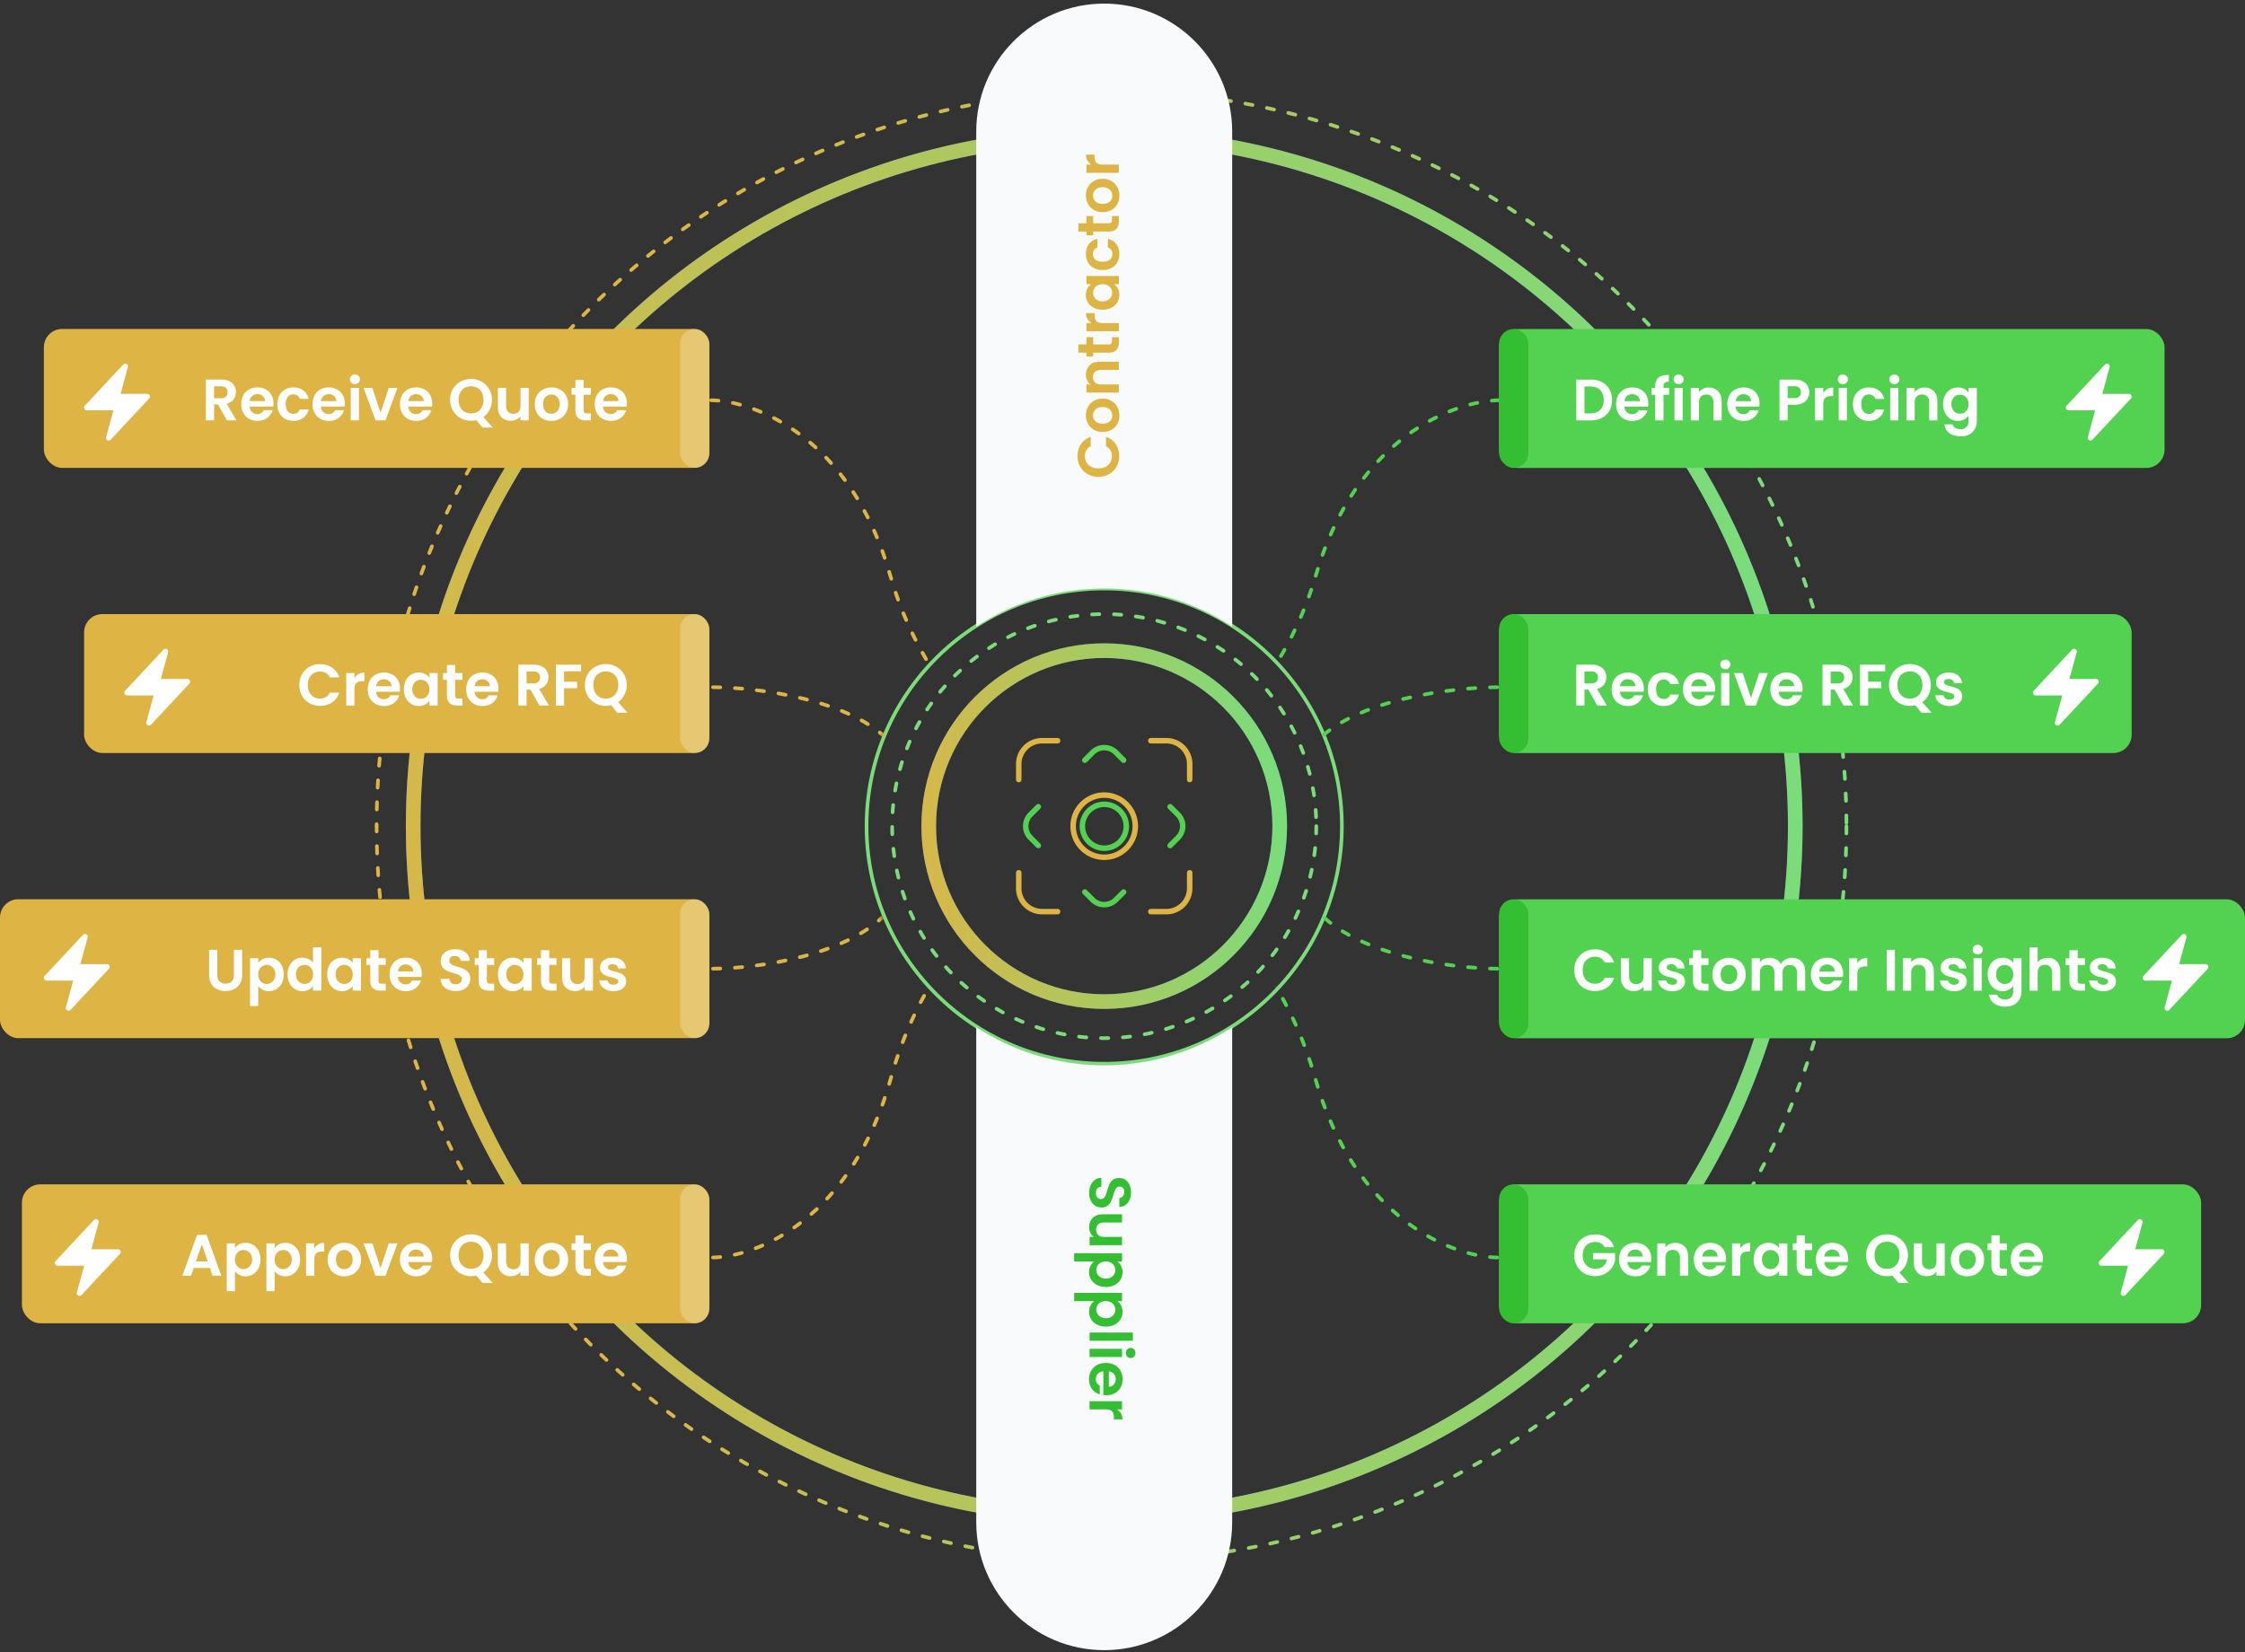 <svg xmlns="http://www.w3.org/2000/svg" width="614" height="452" fill="none"><rect width="100%" height="100%" fill="#333333" stroke="none"/><circle cx="304" cy="225.986" r="201" stroke="url(#a)" stroke-dasharray="2 4" stroke-linecap="round" stroke-miterlimit="2.613"/><circle cx="302" cy="225.986" r="48" stroke="#316AC6" stroke-width="4"/><circle cx="302" cy="225.986" r="48" stroke="url(#b)" stroke-width="4"/><circle cx="302" cy="225.986" r="189" stroke="#316AC6" stroke-width="4"/><circle cx="302" cy="225.986" r="189" stroke="url(#c)" stroke-width="4"/><circle cx="302" cy="225.986" r="58" stroke="#7BDC7A" stroke-dasharray="2 4" stroke-linecap="round"/><circle cx="302" cy="225.986" r="65" stroke="#7BDC7A" stroke-linecap="round"/><path stroke="#DEB545" stroke-linecap="round" stroke-linejoin="round" stroke-width="1.5" d="M289.25 202.625H285a6.375 6.375 0 0 0-6.375 6.375v4.25m36.125-10.625H319a6.375 6.375 0 0 1 6.375 6.375v4.25m0 25.5V243a6.375 6.375 0 0 1-6.375 6.375h-4.25m-25.5 0H285a6.375 6.375 0 0 1-6.375-6.375v-4.25M310.5 226a8.5 8.5 0 1 1-17.001-.001A8.5 8.5 0 0 1 310.5 226Z"/><g clip-path="url(#d)"><path stroke="#53D151" stroke-linecap="round" stroke-linejoin="round" stroke-width="1.5" d="m283.969 220.683-2.121 2.121a4.499 4.499 0 0 0 0 6.364l2.121 2.122m12.728-23.335 2.121-2.121a4.499 4.499 0 0 1 6.364 0l2.121 2.121m12.728 12.728 2.122 2.121a4.5 4.5 0 0 1 0 6.364l-2.122 2.122m-12.728 12.728-2.121 2.121a4.5 4.5 0 0 1-6.364 0l-2.121-2.121m9.546-22.274a6 6 0 1 1-8.485 8.485 6 6 0 0 1 8.485-8.485Z"/></g><path fill="#F9FAFB" fill-rule="evenodd" d="M337 171.396V35.986c0-19.33-15.67-35-35-35s-35 15.67-35 35v135.41c10.058-6.582 22.082-10.41 35-10.41s24.942 3.828 35 10.41Z" clip-rule="evenodd"/><path fill="#DEB545" d="M300.4 130.426c-1.099 0-2.08-.245-2.944-.736a5.303 5.303 0 0 1-2.032-2.032c-.491-.864-.736-1.829-.736-2.896 0-1.248.32-2.341.96-3.28.64-.938 1.525-1.594 2.656-1.968v2.576c-.533.256-.933.619-1.2 1.088-.267.459-.4.992-.4 1.6 0 .651.155 1.232.464 1.744.299.502.725.896 1.28 1.184.555.278 1.205.416 1.952.416.736 0 1.387-.138 1.952-.416a3.231 3.231 0 0 0 1.296-1.184c.299-.512.448-1.093.448-1.744 0-.608-.133-1.141-.4-1.6-.277-.469-.683-.832-1.216-1.088v-2.576c1.141.374 2.032 1.03 2.672 1.968.629.928.944 2.022.944 3.28 0 1.067-.24 2.032-.72 2.896a5.458 5.458 0 0 1-2.032 2.032c-.864.491-1.845.736-2.944.736Zm5.744-16.761c0 .853-.187 1.621-.56 2.304a4.203 4.203 0 0 1-1.616 1.616c-.693.384-1.493.576-2.4.576-.907 0-1.707-.197-2.4-.592a4.168 4.168 0 0 1-1.6-1.648c-.384-.693-.576-1.467-.576-2.32 0-.853.192-1.627.576-2.32a4.065 4.065 0 0 1 1.6-1.632c.693-.405 1.493-.608 2.4-.608.907 0 1.707.208 2.4.624.693.405 1.232.96 1.616 1.664.373.693.56 1.472.56 2.336Zm-1.952 0c0-.405-.096-.784-.288-1.136a2.185 2.185 0 0 0-.896-.864c-.395-.213-.875-.32-1.44-.32-.843 0-1.488.224-1.936.672a2.143 2.143 0 0 0-.688 1.616c0 .64.229 1.179.688 1.616.448.427 1.093.64 1.936.64s1.493-.208 1.952-.624c.448-.427.672-.96.672-1.6Zm-7.184-11.179c0-1.056.336-1.909 1.008-2.56.661-.65 1.589-.976 2.784-.976h5.2v2.24h-4.896c-.704 0-1.243.176-1.616.528-.384.352-.576.832-.576 1.44 0 .619.192 1.109.576 1.472.373.352.912.528 1.616.528H306v2.24h-8.864v-2.24h1.104a3.034 3.034 0 0 1-.896-1.136 3.518 3.518 0 0 1-.336-1.536Zm1.968-8.274h4.288c.299 0 .517-.07.656-.208.128-.15.192-.395.192-.736v-1.04H306v1.408c0 1.888-.917 2.832-2.752 2.832h-4.272v1.056h-1.84v-1.056h-2.192v-2.256h2.192v-1.984h1.84v1.984Zm-.464-5.835a3.176 3.176 0 0 1-1.104-1.12c-.267-.47-.4-1.003-.4-1.6h2.352v.592c0 .704.165 1.237.496 1.6.331.352.907.528 1.728.528H306v2.24h-8.864v-2.24h1.376Zm3.024-3.653c-.896 0-1.691-.176-2.384-.528-.693-.363-1.227-.848-1.6-1.456a3.92 3.92 0 0 1-.56-2.064c0-.661.133-1.237.4-1.728a3.508 3.508 0 0 1 1.008-1.2h-1.264v-2.256H306v2.256h-1.296c.416.288.763.688 1.04 1.2.267.501.4 1.083.4 1.744 0 .747-.192 1.43-.576 2.048-.384.608-.923 1.093-1.616 1.456-.704.352-1.509.528-2.416.528Zm.032-6.976c-.544 0-1.008.107-1.392.32a2.189 2.189 0 0 0-.896.864c-.213.363-.32.752-.32 1.168 0 .416.101.8.304 1.152.203.352.501.64.896.864.384.213.843.32 1.376.32.533 0 1.003-.107 1.408-.32.395-.224.699-.512.912-.864a2.24 2.24 0 0 0 .32-1.152c0-.416-.101-.805-.304-1.168a2.325 2.325 0 0 0-.896-.864c-.395-.213-.864-.32-1.408-.32Zm0-3.868c-.917 0-1.717-.186-2.4-.56a3.936 3.936 0 0 1-1.6-1.552c-.384-.661-.576-1.418-.576-2.272 0-1.099.277-2.005.832-2.72.544-.725 1.312-1.21 2.304-1.456v2.416a1.708 1.708 0 0 0-.896.656c-.224.299-.336.672-.336 1.12 0 .64.235 1.147.704 1.52.459.374 1.115.56 1.968.56.843 0 1.499-.186 1.968-.56.459-.373.688-.88.688-1.52 0-.906-.405-1.499-1.216-1.776V65.32c.96.246 1.723.73 2.288 1.456.565.725.848 1.632.848 2.72 0 .854-.187 1.61-.56 2.272a4.07 4.07 0 0 1-1.6 1.552c-.693.374-1.499.56-2.416.56Zm-2.592-12.809h4.288c.299 0 .517-.07.656-.208.128-.15.192-.395.192-.736v-1.04H306v1.408c0 1.888-.917 2.832-2.752 2.832h-4.272v1.056h-1.84v-1.056h-2.192v-2.256h2.192v-1.984h1.84v1.984Zm7.168-7.53c0 .852-.187 1.62-.56 2.303a4.204 4.204 0 0 1-1.616 1.616c-.693.384-1.493.576-2.4.576-.907 0-1.707-.197-2.4-.592a4.17 4.17 0 0 1-1.6-1.648c-.384-.693-.576-1.467-.576-2.32 0-.853.192-1.627.576-2.32a4.06 4.06 0 0 1 1.6-1.632c.693-.405 1.493-.608 2.4-.608.907 0 1.707.208 2.4.624.693.405 1.232.96 1.616 1.664.373.693.56 1.472.56 2.336Zm-1.952 0c0-.406-.096-.785-.288-1.137a2.189 2.189 0 0 0-.896-.864c-.395-.213-.875-.32-1.44-.32-.843 0-1.488.224-1.936.672a2.144 2.144 0 0 0-.688 1.616c0 .64.229 1.179.688 1.616.448.427 1.093.64 1.936.64s1.493-.208 1.952-.624c.448-.427.672-.96.672-1.6Zm-5.68-8.508a3.176 3.176 0 0 1-1.104-1.12c-.267-.47-.4-1.003-.4-1.6h2.352v.592c0 .704.165 1.237.496 1.6.331.352.907.528 1.728.528H306v2.24h-8.864v-2.24h1.376Z"/><path fill="#F9FAFB" fill-rule="evenodd" d="M267 280.986v135.41c0 19.33 15.67 35 35 35s35-15.67 35-35v-135.41c-10.058 6.583-22.082 10.41-35 10.41s-24.942-3.827-35-10.41Z" clip-rule="evenodd"/><path fill="#34BE32" d="M297.888 326.356c0-.779.133-1.483.4-2.112.267-.619.651-1.109 1.152-1.472.501-.363 1.093-.549 1.776-.56v2.4c-.459.032-.821.192-1.088.48-.267.299-.4.704-.4 1.216 0 .523.123.933.368 1.232.256.299.587.448.992.448.331 0 .603-.101.816-.304a2.04 2.04 0 0 0 .496-.768c.128-.299.267-.715.416-1.248.213-.725.421-1.317.624-1.776a3.29 3.29 0 0 1 .944-1.168c.427-.32.992-.48 1.696-.48.661 0 1.237.165 1.728.496.491.331.864.795 1.12 1.392.267.597.4 1.28.4 2.048 0 1.152-.283 2.085-.848 2.8-.555.725-1.333 1.125-2.336 1.2v-2.464c.384-.021.699-.187.944-.496.256-.299.384-.699.384-1.2 0-.437-.112-.789-.336-1.056-.224-.256-.549-.384-.976-.384-.299 0-.549.096-.752.288a2.589 2.589 0 0 0-.48.736c-.117.299-.256.715-.416 1.248-.213.725-.427 1.317-.64 1.776a3.183 3.183 0 0 1-.96 1.184c-.427.331-.987.496-1.68.496a3.164 3.164 0 0 1-1.664-.464c-.512-.309-.923-.763-1.232-1.36-.299-.597-.448-1.307-.448-2.128Zm8.976 14.262H298v-2.256h1.12a3.015 3.015 0 0 1-.912-1.136 3.528 3.528 0 0 1-.32-1.504c0-.693.144-1.307.432-1.84a3.22 3.22 0 0 1 1.296-1.264c.576-.299 1.259-.448 2.048-.448h5.2v2.24h-4.88c-.704 0-1.248.176-1.632.528-.373.352-.56.832-.56 1.44 0 .619.187 1.104.56 1.456.384.352.928.528 1.632.528h4.88v2.256Zm-1.28 4.45c.405.288.741.683 1.008 1.184.277.512.416 1.093.416 1.744 0 .757-.187 1.44-.56 2.048-.373.619-.907 1.104-1.6 1.456-.683.363-1.477.544-2.384.544-.907 0-1.712-.181-2.416-.544-.693-.352-1.232-.837-1.616-1.456a3.756 3.756 0 0 1-.576-2.048c0-.651.133-1.227.4-1.728a3.715 3.715 0 0 1 1.008-1.2h-5.488v-2.24h13.088v2.24h-1.28Zm-3.12 4.688c.533 0 .992-.112 1.376-.336.395-.213.693-.501.896-.864.203-.352.304-.736.304-1.152 0-.405-.107-.789-.32-1.152a2.331 2.331 0 0 0-.896-.864c-.395-.213-.859-.32-1.392-.32-.533 0-.997.107-1.392.32a2.451 2.451 0 0 0-.912.864 2.325 2.325 0 0 0-.304 1.152c0 .416.107.8.32 1.152.213.363.517.651.912.864.395.224.864.336 1.408.336Zm3.12 6.156c.405.288.741.683 1.008 1.184.277.512.416 1.093.416 1.744 0 .757-.187 1.44-.56 2.048-.373.619-.907 1.104-1.6 1.456-.683.363-1.477.544-2.384.544-.907 0-1.712-.181-2.416-.544-.693-.352-1.232-.837-1.616-1.456a3.756 3.756 0 0 1-.576-2.048c0-.651.133-1.227.4-1.728a3.715 3.715 0 0 1 1.008-1.2h-5.488v-2.24h13.088v2.24h-1.28Zm-3.12 4.688c.533 0 .992-.112 1.376-.336.395-.213.693-.501.896-.864.203-.352.304-.736.304-1.152 0-.405-.107-.789-.32-1.152a2.331 2.331 0 0 0-.896-.864c-.395-.213-.859-.32-1.392-.32-.533 0-.997.107-1.392.32a2.451 2.451 0 0 0-.912.864 2.325 2.325 0 0 0-.304 1.152c0 .416.107.8.32 1.152.213.363.517.651.912.864.395.224.864.336 1.408.336Zm7.376 6.156H298v-2.24h11.84v2.24Zm-1.92 3.349c0-.395.123-.726.368-.992.256-.256.571-.384.944-.384s.683.128.928.384c.256.266.384.597.384.992 0 .394-.128.72-.384.976a1.21 1.21 0 0 1-.928.4 1.26 1.26 0 0 1-.944-.4c-.245-.256-.368-.582-.368-.976Zm-1.056 1.104H298v-2.24h8.864v2.24Zm-4.24 10.453a5.25 5.25 0 0 1-.864-.064v-6.48c-.64.053-1.141.277-1.504.672s-.544.88-.544 1.456c0 .832.357 1.424 1.072 1.776v2.416a4.083 4.083 0 0 1-2.112-1.472c-.544-.725-.816-1.616-.816-2.672 0-.853.187-1.621.56-2.304.384-.672.923-1.2 1.616-1.584.693-.373 1.493-.56 2.4-.56.917 0 1.723.187 2.416.56a3.905 3.905 0 0 1 1.6 1.568c.373.672.56 1.445.56 2.32 0 .843-.181 1.595-.544 2.256a3.757 3.757 0 0 1-1.552 1.552c-.661.373-1.424.56-2.288.56Zm.64-2.32c.576-.011 1.035-.219 1.376-.624.352-.405.528-.901.528-1.488 0-.555-.171-1.024-.512-1.408-.331-.373-.795-.603-1.392-.688v4.208Zm2.224 6.195c.469.288.837.661 1.104 1.12.267.469.4 1.003.4 1.6h-2.352v-.592c0-.704-.165-1.237-.496-1.6-.331-.352-.907-.528-1.728-.528H298v-2.24h8.864v2.24h-1.376Z"/><mask id="e" width="363" height="364" x="120" y="44" maskUnits="userSpaceOnUse" style="mask-type:alpha"><path fill="#D9D9D9" fill-rule="evenodd" d="M301.5 407.986c100.24 0 181.5-81.26 181.5-181.5 0-100.239-81.26-181.5-181.5-181.5S120 126.247 120 226.486c0 100.24 81.26 181.5 181.5 181.5Zm0-116.506c35.895 0 64.993-29.099 64.993-64.994 0-35.895-29.098-64.993-64.993-64.993-35.895 0-64.993 29.098-64.993 64.993 0 35.895 29.098 64.994 64.993 64.994Z" clip-rule="evenodd"/></mask><g stroke-dasharray="2 4" stroke-linecap="round" stroke-linejoin="round" mask="url(#e)"><path stroke="#DEB545" d="M194.5 109.486c11.833.167 38.2 10 49 48 10.8 38 42.833 60.834 57.5 67.5m-106 119c11.778-.171 38.021-10.303 48.77-49.454 10.749-39.152 42.632-62.677 57.23-69.546m-106-37c11.778.054 38.021 3.204 48.77 15.377 10.749 12.173 42.632 19.488 57.23 21.623"/><path stroke="#DEB545" d="M195 264.986c11.778-.057 38.021-3.463 48.77-16.623 10.749-13.16 42.632-21.068 57.23-23.377"/><path stroke="#53D151" d="M410 109.486c-12.111.167-39.097 10-50.15 48-11.054 38-43.839 60.834-58.85 67.5m108.488 119c-12.054-.171-38.913-10.303-49.915-49.454-11.001-39.152-43.633-62.677-58.573-69.546m108.488-37c-12.054.054-38.913 3.204-49.915 15.377-11.001 12.173-43.633 19.488-58.573 21.623"/><path stroke="#53D151" d="M409.488 264.986c-12.054-.057-38.913-3.463-49.915-16.623-11.001-13.16-43.633-21.068-58.573-23.377"/></g><rect width="182" height="38" x="12" y="89.986" fill="#DEB545" rx="5"/><rect width="8" height="38" x="186" y="89.986" fill="#E6C772" rx="4"/><path fill="#fff" d="m62.067 114.986-2.464-4.352h-1.056v4.352h-2.24v-11.168H60.5c.864 0 1.6.155 2.208.464.608.299 1.062.71 1.36 1.232a3.27 3.27 0 0 1 .464 1.728 3.36 3.36 0 0 1-.64 2c-.426.587-1.061.992-1.904 1.216l2.672 4.528h-2.592Zm-3.52-6.032h1.872c.608 0 1.062-.144 1.36-.432.299-.298.448-.709.448-1.232 0-.512-.15-.906-.448-1.184-.299-.288-.752-.432-1.36-.432h-1.872v3.28Zm16.25 1.408c0 .32-.021.608-.064.864h-6.48c.053.64.278 1.142.672 1.504.395.363.88.544 1.456.544.832 0 1.424-.357 1.776-1.072h2.416a4.073 4.073 0 0 1-1.472 2.112c-.725.544-1.616.816-2.672.816-.853 0-1.621-.186-2.304-.56a4.117 4.117 0 0 1-1.584-1.616c-.373-.693-.56-1.493-.56-2.4 0-.917.187-1.722.56-2.416a3.914 3.914 0 0 1 1.568-1.6c.672-.373 1.446-.56 2.32-.56.843 0 1.595.182 2.256.544a3.75 3.75 0 0 1 1.552 1.552c.374.662.56 1.424.56 2.288Zm-2.32-.64c-.01-.576-.219-1.034-.624-1.376-.405-.352-.901-.528-1.488-.528-.554 0-1.024.171-1.408.512-.373.331-.602.795-.688 1.392h4.208Zm3.38.832c0-.917.186-1.717.56-2.4a3.943 3.943 0 0 1 1.551-1.6c.661-.384 1.419-.576 2.272-.576 1.099 0 2.006.278 2.72.832.726.544 1.21 1.312 1.456 2.304H82a1.711 1.711 0 0 0-.656-.896c-.298-.224-.672-.336-1.12-.336-.64 0-1.147.235-1.52.704-.373.459-.56 1.115-.56 1.968 0 .843.187 1.499.56 1.968.374.459.88.688 1.52.688.907 0 1.499-.405 1.776-1.216h2.416c-.245.96-.73 1.723-1.456 2.288-.725.566-1.632.848-2.72.848-.853 0-1.61-.186-2.272-.56a4.07 4.07 0 0 1-1.552-1.6c-.373-.693-.56-1.498-.56-2.416Zm18.44-.192c0 .32-.021.608-.064.864h-6.48c.053.64.278 1.142.672 1.504.395.363.88.544 1.456.544.832 0 1.424-.357 1.776-1.072h2.416a4.073 4.073 0 0 1-1.472 2.112c-.725.544-1.616.816-2.672.816-.853 0-1.621-.186-2.304-.56a4.117 4.117 0 0 1-1.584-1.616c-.373-.693-.56-1.493-.56-2.4 0-.917.187-1.722.56-2.416a3.914 3.914 0 0 1 1.568-1.6c.672-.373 1.446-.56 2.32-.56.843 0 1.595.182 2.256.544a3.75 3.75 0 0 1 1.552 1.552c.374.662.56 1.424.56 2.288Zm-2.32-.64c-.01-.576-.219-1.034-.624-1.376-.405-.352-.901-.528-1.488-.528-.554 0-1.024.171-1.408.512-.373.331-.602.795-.688 1.392h4.208Zm5.091-4.656c-.394 0-.725-.122-.992-.368a1.282 1.282 0 0 1-.384-.944c0-.373.128-.682.384-.928.267-.256.598-.384.992-.384.395 0 .72.128.976.384.267.246.4.555.4.928 0 .374-.133.688-.4.944-.256.246-.581.368-.976.368Zm1.104 1.056v8.864h-2.24v-8.864h2.24Zm5.909 6.8 2.24-6.8h2.384l-3.28 8.864h-2.72l-3.264-8.864h2.4l2.24 6.8Zm14.122-2.56c0 .32-.021.608-.064.864h-6.48c.054.64.278 1.142.672 1.504.395.363.88.544 1.456.544.832 0 1.424-.357 1.776-1.072h2.416a4.07 4.07 0 0 1-1.472 2.112c-.725.544-1.616.816-2.672.816-.853 0-1.621-.186-2.304-.56a4.117 4.117 0 0 1-1.584-1.616c-.373-.693-.56-1.493-.56-2.4 0-.917.187-1.722.56-2.416a3.917 3.917 0 0 1 1.568-1.6c.672-.373 1.446-.56 2.32-.56.843 0 1.595.182 2.256.544a3.75 3.75 0 0 1 1.552 1.552c.374.662.56 1.424.56 2.288Zm-2.32-.64c-.01-.576-.218-1.034-.624-1.376-.405-.352-.901-.528-1.488-.528-.554 0-1.024.171-1.408.512-.373.331-.602.795-.688 1.392h4.208Zm16.088 7.232-1.696-2.032a5.878 5.878 0 0 1-1.44.176 5.785 5.785 0 0 1-2.88-.736 5.505 5.505 0 0 1-2.08-2.032c-.512-.874-.768-1.861-.768-2.96 0-1.088.256-2.064.768-2.928a5.482 5.482 0 0 1 2.08-2.048 5.795 5.795 0 0 1 2.88-.736c1.056 0 2.016.246 2.88.736a5.365 5.365 0 0 1 2.064 2.048c.512.864.768 1.84.768 2.928 0 .992-.213 1.899-.64 2.72a5.413 5.413 0 0 1-1.712 1.984l2.56 2.88h-2.784Zm-6.56-7.584c0 .747.144 1.403.432 1.968a3.174 3.174 0 0 0 1.2 1.312c.523.299 1.12.448 1.792.448.672 0 1.264-.149 1.776-.448a3.174 3.174 0 0 0 1.2-1.312c.288-.565.432-1.221.432-1.968 0-.746-.144-1.397-.432-1.952a3.077 3.077 0 0 0-1.2-1.296c-.512-.298-1.104-.448-1.776-.448-.672 0-1.269.15-1.792.448a3.077 3.077 0 0 0-1.2 1.296c-.288.555-.432 1.206-.432 1.952Zm19.202-3.248v8.864h-2.256v-1.12a3.015 3.015 0 0 1-1.136.912c-.459.214-.96.32-1.504.32-.694 0-1.307-.144-1.84-.432a3.202 3.202 0 0 1-1.264-1.296c-.299-.576-.448-1.258-.448-2.048v-5.2h2.24v4.88c0 .704.176 1.248.528 1.632.352.374.832.56 1.44.56.618 0 1.104-.186 1.456-.56.352-.384.528-.928.528-1.632v-4.88h2.256Zm6.146 9.008c-.854 0-1.622-.186-2.304-.56a4.19 4.19 0 0 1-1.616-1.616c-.384-.693-.576-1.493-.576-2.4 0-.906.197-1.706.592-2.4a4.169 4.169 0 0 1 1.648-1.6c.693-.384 1.466-.576 2.32-.576.853 0 1.626.192 2.32.576a4.071 4.071 0 0 1 1.632 1.6c.405.694.608 1.494.608 2.4 0 .907-.208 1.707-.624 2.4a4.251 4.251 0 0 1-1.664 1.616c-.694.374-1.472.56-2.336.56Zm0-1.952c.405 0 .784-.096 1.136-.288.362-.202.65-.501.864-.896.213-.394.32-.874.32-1.44 0-.842-.224-1.488-.672-1.936a2.148 2.148 0 0 0-1.616-.688c-.64 0-1.179.23-1.616.688-.427.448-.64 1.094-.64 1.936 0 .843.208 1.494.624 1.952.426.448.96.672 1.6.672Zm8.875-5.216v4.288c0 .299.069.518.208.656.149.128.395.192.736.192h1.04v1.888h-1.408c-1.888 0-2.832-.917-2.832-2.752v-4.272h-1.056v-1.84h1.056v-2.192h2.256v2.192h1.984v1.84h-1.984Zm11.835 2.4c0 .32-.021.608-.064.864h-6.48c.053.64.277 1.142.672 1.504.395.363.88.544 1.456.544.832 0 1.424-.357 1.776-1.072h2.416a4.075 4.075 0 0 1-1.472 2.112c-.725.544-1.616.816-2.672.816-.853 0-1.621-.186-2.304-.56a4.117 4.117 0 0 1-1.584-1.616c-.373-.693-.56-1.493-.56-2.4 0-.917.187-1.722.56-2.416a3.911 3.911 0 0 1 1.568-1.6c.672-.373 1.445-.56 2.32-.56.843 0 1.595.182 2.256.544.672.363 1.189.88 1.552 1.552.373.662.56 1.424.56 2.288Zm-2.32-.64c-.011-.576-.219-1.034-.624-1.376-.405-.352-.901-.528-1.488-.528-.555 0-1.024.171-1.408.512-.373.331-.603.795-.688 1.392h4.208Z"/><path fill="#fff" fill-rule="evenodd" d="M34.615 99.581a.75.75 0 0 1 .359.853l-1.992 7.302h7.268a.751.751 0 0 1 .548 1.262l-10.5 11.25a.75.75 0 0 1-1.272-.709l1.992-7.303H23.75a.75.75 0 0 1-.548-1.261l10.5-11.25a.75.75 0 0 1 .913-.144Z" clip-rule="evenodd"/><rect width="171" height="38" x="23" y="167.986" fill="#DEB545" rx="5"/><rect width="8" height="38" x="186" y="167.986" fill="#E6C772" rx="4"/><path fill="#fff" d="M81.873 187.386c0-1.098.245-2.08.736-2.944a5.317 5.317 0 0 1 2.032-2.032c.863-.49 1.829-.736 2.895-.736 1.248 0 2.342.32 3.28.96.94.64 1.595 1.526 1.968 2.656h-2.576c-.255-.533-.618-.933-1.087-1.2-.46-.266-.992-.4-1.6-.4-.651 0-1.233.155-1.745.464a3.134 3.134 0 0 0-1.183 1.28c-.278.555-.416 1.206-.416 1.952 0 .736.138 1.387.415 1.952.288.555.683.987 1.184 1.296.513.299 1.094.448 1.745.448.608 0 1.14-.133 1.6-.4.469-.277.832-.682 1.088-1.216h2.575c-.373 1.142-1.029 2.032-1.968 2.672-.928.63-2.02.944-3.28.944-1.066 0-2.032-.24-2.895-.72a5.458 5.458 0 0 1-2.032-2.032c-.491-.864-.736-1.845-.736-2.944Zm15.065-1.888a3.176 3.176 0 0 1 1.12-1.104c.47-.266 1.002-.4 1.6-.4v2.352h-.592c-.704 0-1.238.166-1.6.496-.352.331-.528.907-.528 1.728v4.416h-2.24v-8.864h2.24v1.376Zm12.469 2.864c0 .32-.022.608-.064.864h-6.48c.053.64.277 1.142.672 1.504.394.363.88.544 1.456.544.832 0 1.424-.357 1.776-1.072h2.416a4.075 4.075 0 0 1-1.472 2.112c-.726.544-1.616.816-2.672.816-.854 0-1.622-.186-2.304-.56a4.117 4.117 0 0 1-1.584-1.616c-.374-.693-.561-1.493-.561-2.4 0-.917.187-1.722.561-2.416a3.911 3.911 0 0 1 1.568-1.6c.672-.373 1.445-.56 2.32-.56.842 0 1.594.182 2.256.544.672.363 1.189.88 1.552 1.552.373.662.56 1.424.56 2.288Zm-2.32-.64c-.011-.576-.219-1.034-.624-1.376-.406-.352-.902-.528-1.488-.528-.555 0-1.024.171-1.408.512-.374.331-.603.795-.688 1.392h4.208Zm3.378.8c0-.896.176-1.69.528-2.384.363-.693.849-1.226 1.457-1.6a3.917 3.917 0 0 1 2.064-.56c.661 0 1.237.134 1.728.4.501.267.901.603 1.2 1.008v-1.264h2.256v8.864h-2.256v-1.296c-.288.416-.688.763-1.2 1.04-.502.267-1.083.4-1.744.4-.747 0-1.43-.192-2.048-.576-.608-.384-1.094-.922-1.457-1.616-.352-.704-.528-1.509-.528-2.416Zm6.977.032c0-.544-.107-1.008-.32-1.392a2.204 2.204 0 0 0-.864-.896 2.269 2.269 0 0 0-1.168-.32c-.416 0-.8.102-1.152.304-.352.203-.64.502-.864.896-.214.384-.32.843-.32 1.376 0 .534.106 1.003.32 1.408.224.395.512.699.864.912.362.214.746.32 1.152.32.416 0 .805-.101 1.168-.304.362-.213.65-.512.864-.896.213-.394.32-.864.32-1.408Zm7.051-2.592v4.288c0 .299.07.518.208.656.15.128.395.192.736.192h1.04v1.888h-1.408c-1.888 0-2.832-.917-2.832-2.752v-4.272h-1.056v-1.84h1.056v-2.192h2.256v2.192h1.984v1.84h-1.984Zm11.835 2.4c0 .32-.021.608-.064.864h-6.48c.054.64.278 1.142.672 1.504.395.363.88.544 1.456.544.832 0 1.424-.357 1.776-1.072h2.416a4.07 4.07 0 0 1-1.472 2.112c-.725.544-1.616.816-2.672.816-.853 0-1.621-.186-2.304-.56a4.117 4.117 0 0 1-1.584-1.616c-.373-.693-.56-1.493-.56-2.4 0-.917.187-1.722.56-2.416a3.917 3.917 0 0 1 1.568-1.6c.672-.373 1.446-.56 2.32-.56.843 0 1.595.182 2.256.544a3.75 3.75 0 0 1 1.552 1.552c.374.662.56 1.424.56 2.288Zm-2.32-.64c-.01-.576-.218-1.034-.624-1.376-.405-.352-.901-.528-1.488-.528-.554 0-1.024.171-1.408.512-.373.331-.602.795-.688 1.392h4.208Zm13.528 5.264-2.464-4.352h-1.056v4.352h-2.24v-11.168h4.192c.864 0 1.6.155 2.208.464.608.299 1.061.71 1.36 1.232.309.512.464 1.088.464 1.728 0 .736-.213 1.403-.64 2-.427.587-1.061.992-1.904 1.216l2.672 4.528h-2.592Zm-3.52-6.032h1.872c.608 0 1.061-.144 1.36-.432.299-.298.448-.709.448-1.232 0-.512-.149-.906-.448-1.184-.299-.288-.752-.432-1.36-.432h-1.872v3.28Zm14.906-5.136v1.808h-4.656v2.864h3.568v1.776h-3.568v4.72h-2.24v-11.168h6.896Zm9.908 13.136-1.696-2.032a5.878 5.878 0 0 1-1.44.176 5.785 5.785 0 0 1-2.88-.736 5.513 5.513 0 0 1-2.08-2.032c-.512-.874-.768-1.861-.768-2.96 0-1.088.256-2.064.768-2.928a5.49 5.49 0 0 1 2.08-2.048 5.795 5.795 0 0 1 2.88-.736c1.056 0 2.016.246 2.88.736a5.365 5.365 0 0 1 2.064 2.048c.512.864.768 1.84.768 2.928 0 .992-.213 1.899-.64 2.72a5.403 5.403 0 0 1-1.712 1.984l2.56 2.88h-2.784Zm-6.56-7.584c0 .747.144 1.403.432 1.968a3.174 3.174 0 0 0 1.2 1.312c.523.299 1.12.448 1.792.448.672 0 1.264-.149 1.776-.448a3.174 3.174 0 0 0 1.2-1.312c.288-.565.432-1.221.432-1.968 0-.746-.144-1.397-.432-1.952a3.077 3.077 0 0 0-1.2-1.296c-.512-.298-1.104-.448-1.776-.448-.672 0-1.269.15-1.792.448a3.077 3.077 0 0 0-1.2 1.296c-.288.555-.432 1.206-.432 1.952Z"/><path fill="#fff" fill-rule="evenodd" d="M45.615 177.581a.75.75 0 0 1 .359.853l-1.992 7.302h7.268a.751.751 0 0 1 .548 1.262l-10.5 11.25a.75.75 0 0 1-1.272-.709l1.992-7.303H34.75a.75.75 0 0 1-.548-1.261l10.5-11.25a.749.749 0 0 1 .913-.144Z" clip-rule="evenodd"/><rect width="194" height="38" y="245.986" fill="#DEB545" rx="5"/><rect width="8" height="38" x="186" y="245.986" fill="#E6C772" rx="4"/><path fill="#fff" d="M59.437 259.818v6.912c0 .758.197 1.339.592 1.744.395.395.95.592 1.664.592.725 0 1.285-.197 1.68-.592.395-.405.592-.986.592-1.744v-6.912h2.256v6.896c0 .95-.208 1.755-.624 2.416a3.855 3.855 0 0 1-1.648 1.472c-.683.331-1.445.496-2.288.496-.832 0-1.59-.165-2.272-.496a3.796 3.796 0 0 1-1.6-1.472c-.395-.661-.592-1.466-.592-2.416v-6.896h2.24Zm11.188 3.584c.288-.405.683-.741 1.184-1.008.512-.277 1.094-.416 1.744-.416.758 0 1.44.187 2.048.56.619.374 1.104.907 1.456 1.6.363.683.544 1.478.544 2.384 0 .907-.181 1.712-.544 2.416a3.964 3.964 0 0 1-1.456 1.616 3.755 3.755 0 0 1-2.048.576c-.65 0-1.226-.133-1.728-.4a3.697 3.697 0 0 1-1.2-1.008v5.488h-2.24v-13.088h2.24v1.28Zm4.688 3.12c0-.533-.112-.992-.336-1.376a2.196 2.196 0 0 0-.864-.896 2.275 2.275 0 0 0-2.304.016c-.352.203-.64.502-.864.896-.213.395-.32.859-.32 1.392 0 .534.107.998.32 1.392.224.395.512.699.864.912.363.203.747.304 1.152.304.416 0 .8-.106 1.152-.32.363-.213.65-.517.864-.912.224-.394.336-.864.336-1.408Zm3.34 0c0-.896.176-1.69.528-2.384.363-.693.853-1.226 1.472-1.6a3.92 3.92 0 0 1 2.064-.56 3.7 3.7 0 0 1 1.648.384c.523.246.939.576 1.248.992v-4.208h2.272v11.84h-2.272v-1.312c-.277.438-.667.79-1.168 1.056-.501.267-1.083.4-1.744.4-.747 0-1.43-.192-2.048-.576-.619-.384-1.11-.922-1.472-1.616-.352-.704-.528-1.509-.528-2.416Zm6.976.032c0-.544-.107-1.008-.32-1.392a2.195 2.195 0 0 0-.864-.896 2.268 2.268 0 0 0-1.168-.32c-.416 0-.8.102-1.152.304-.352.203-.64.502-.864.896-.213.384-.32.843-.32 1.376 0 .534.107 1.003.32 1.408.224.395.512.699.864.912.363.214.747.32 1.152.32.416 0 .805-.101 1.168-.304.363-.213.65-.512.864-.896.213-.394.32-.864.32-1.408Zm3.868-.032c0-.896.176-1.69.528-2.384.362-.693.848-1.226 1.456-1.6a3.92 3.92 0 0 1 2.064-.56c.661 0 1.237.134 1.728.4a3.51 3.51 0 0 1 1.2 1.008v-1.264h2.256v8.864h-2.256v-1.296c-.288.416-.688.763-1.2 1.04-.502.267-1.083.4-1.744.4-.747 0-1.43-.192-2.048-.576-.608-.384-1.094-.922-1.456-1.616-.352-.704-.528-1.509-.528-2.416Zm6.976.032c0-.544-.107-1.008-.32-1.392a2.196 2.196 0 0 0-.864-.896 2.268 2.268 0 0 0-1.168-.32c-.416 0-.8.102-1.152.304-.352.203-.64.502-.864.896-.214.384-.32.843-.32 1.376 0 .534.106 1.003.32 1.408.224.395.512.699.864.912.362.214.746.32 1.152.32.416 0 .805-.101 1.168-.304.362-.213.65-.512.864-.896.213-.394.32-.864.32-1.408Zm7.052-2.592v4.288c0 .299.069.518.208.656.149.128.394.192.736.192h1.04v1.888h-1.408c-1.888 0-2.832-.917-2.832-2.752v-4.272h-1.056v-1.84h1.056v-2.192h2.256v2.192h1.984v1.84h-1.984Zm11.835 2.4c0 .32-.022.608-.064.864h-6.48c.053.64.277 1.142.672 1.504.394.363.88.544 1.456.544.832 0 1.424-.357 1.776-1.072h2.416a4.075 4.075 0 0 1-1.472 2.112c-.726.544-1.616.816-2.672.816-.854 0-1.622-.186-2.304-.56a4.117 4.117 0 0 1-1.584-1.616c-.374-.693-.56-1.493-.56-2.4 0-.917.186-1.722.56-2.416a3.911 3.911 0 0 1 1.568-1.6c.672-.373 1.445-.56 2.32-.56.842 0 1.594.182 2.256.544.672.363 1.189.88 1.552 1.552.373.662.56 1.424.56 2.288Zm-2.32-.64c-.011-.576-.219-1.034-.624-1.376-.406-.352-.902-.528-1.488-.528-.555 0-1.024.171-1.408.512-.374.331-.603.795-.688 1.392h4.208Zm11.623 5.376c-.779 0-1.483-.133-2.112-.4-.619-.266-1.109-.65-1.472-1.152-.363-.501-.549-1.093-.56-1.776h2.4c.032.459.192.822.48 1.088.299.267.704.4 1.216.4.523 0 .933-.122 1.232-.368.299-.256.448-.586.448-.992 0-.33-.101-.602-.304-.816a2.053 2.053 0 0 0-.768-.496 10.683 10.683 0 0 0-1.248-.416 14.862 14.862 0 0 1-1.776-.624 3.29 3.29 0 0 1-1.168-.944c-.32-.426-.48-.992-.48-1.696 0-.661.165-1.237.496-1.728.331-.49.795-.864 1.392-1.12.597-.266 1.28-.4 2.048-.4 1.152 0 2.085.283 2.8.848.725.555 1.125 1.334 1.2 2.336h-2.464a1.247 1.247 0 0 0-.496-.944c-.299-.256-.699-.384-1.2-.384-.437 0-.789.112-1.056.336-.256.224-.384.55-.384.976 0 .299.096.55.288.752.203.192.448.352.736.48.299.118.715.256 1.248.416.725.214 1.317.427 1.776.64.459.214.853.534 1.184.96.331.427.496.987.496 1.68 0 .598-.155 1.152-.464 1.664-.309.512-.763.923-1.36 1.232-.597.299-1.307.448-2.128.448Zm8.502-7.136v4.288c0 .299.069.518.208.656.149.128.395.192.736.192h1.04v1.888h-1.408c-1.888 0-2.832-.917-2.832-2.752v-4.272h-1.056v-1.84h1.056v-2.192h2.256v2.192h1.984v1.84h-1.984Zm3.019 2.56c0-.896.176-1.69.528-2.384.363-.693.848-1.226 1.456-1.6a3.922 3.922 0 0 1 2.064-.56c.662 0 1.238.134 1.728.4.502.267.902.603 1.2 1.008v-1.264h2.256v8.864h-2.256v-1.296c-.288.416-.688.763-1.2 1.04-.501.267-1.082.4-1.744.4a3.81 3.81 0 0 1-2.048-.576c-.608-.384-1.093-.922-1.456-1.616-.352-.704-.528-1.509-.528-2.416Zm6.976.032c0-.544-.106-1.008-.32-1.392a2.191 2.191 0 0 0-.864-.896 2.266 2.266 0 0 0-1.168-.32c-.416 0-.8.102-1.152.304-.352.203-.64.502-.864.896-.213.384-.32.843-.32 1.376 0 .534.107 1.003.32 1.408.224.395.512.699.864.912.363.214.747.32 1.152.32a2.35 2.35 0 0 0 1.168-.304 2.32 2.32 0 0 0 .864-.896c.214-.394.32-.864.32-1.408Zm7.052-2.592v4.288c0 .299.069.518.208.656.149.128.395.192.736.192h1.04v1.888h-1.408c-1.888 0-2.832-.917-2.832-2.752v-4.272H146.9v-1.84h1.056v-2.192h2.256v2.192h1.984v1.84h-1.984Zm11.963-1.84v8.864h-2.256v-1.12a3.015 3.015 0 0 1-1.136.912c-.459.214-.96.32-1.504.32-.693 0-1.307-.144-1.84-.432a3.208 3.208 0 0 1-1.264-1.296c-.299-.576-.448-1.258-.448-2.048v-5.2h2.24v4.88c0 .704.176 1.248.528 1.632.352.374.832.56 1.44.56.619 0 1.104-.186 1.456-.56.352-.384.528-.928.528-1.632v-4.88h2.256Zm5.602 9.008c-.725 0-1.376-.128-1.952-.384-.576-.266-1.034-.624-1.376-1.072a2.733 2.733 0 0 1-.544-1.488h2.256c.043.342.208.624.496.848.299.224.667.336 1.104.336.427 0 .758-.085.992-.256.246-.17.368-.389.368-.656 0-.288-.149-.501-.448-.64-.288-.149-.752-.309-1.392-.48a12.242 12.242 0 0 1-1.632-.496 2.899 2.899 0 0 1-1.088-.784c-.298-.352-.448-.826-.448-1.424 0-.49.139-.938.416-1.344.288-.405.694-.725 1.216-.96.534-.234 1.158-.352 1.872-.352 1.056 0 1.899.267 2.528.8.63.523.976 1.232 1.04 2.128h-2.144a1.124 1.124 0 0 0-.448-.832c-.256-.213-.602-.32-1.04-.32-.405 0-.72.075-.944.224a.722.722 0 0 0-.32.624c0 .299.15.528.448.688.299.15.763.304 1.392.464.64.16 1.168.326 1.584.496.416.171.774.438 1.072.8.31.352.47.822.48 1.408 0 .512-.144.971-.432 1.376-.277.406-.682.726-1.216.96-.522.224-1.136.336-1.84.336Z"/><path fill="#fff" fill-rule="evenodd" d="M23.615 255.581a.75.75 0 0 1 .359.853l-1.992 7.302h7.268a.751.751 0 0 1 .548 1.262l-10.5 11.25a.75.75 0 0 1-1.272-.709l1.992-7.303H12.75a.75.75 0 0 1-.548-1.261l10.5-11.25a.749.749 0 0 1 .913-.144Z" clip-rule="evenodd"/><rect width="188" height="38" x="6" y="323.986" fill="#DEB545" rx="5"/><rect width="8" height="38" x="186" y="323.986" fill="#E6C772" rx="4"/><path fill="#fff" d="M57.42 346.858h-4.447l-.736 2.128h-2.352l4.016-11.184h2.608l4.016 11.184h-2.368l-.736-2.128Zm-.607-1.792-1.616-4.672-1.616 4.672h3.232Zm7.453-3.664c.288-.405.682-.741 1.184-1.008.512-.277 1.093-.416 1.744-.416.757 0 1.44.187 2.048.56.618.374 1.104.907 1.456 1.6.363.683.544 1.478.544 2.384 0 .907-.181 1.712-.544 2.416a3.964 3.964 0 0 1-1.456 1.616 3.755 3.755 0 0 1-2.048.576c-.65 0-1.227-.133-1.728-.4a3.697 3.697 0 0 1-1.2-1.008v5.488h-2.24v-13.088h2.24v1.28Zm4.688 3.12c0-.533-.112-.992-.336-1.376a2.196 2.196 0 0 0-.864-.896 2.275 2.275 0 0 0-2.304.016c-.352.203-.64.502-.864.896-.213.395-.32.859-.32 1.392 0 .534.106.998.32 1.392.224.395.512.699.864.912a2.32 2.32 0 0 0 1.152.304c.416 0 .8-.106 1.152-.32.362-.213.65-.517.864-.912.224-.394.336-.864.336-1.408Zm6.156-3.12c.288-.405.682-.741 1.184-1.008.512-.277 1.093-.416 1.744-.416.757 0 1.44.187 2.048.56.618.374 1.104.907 1.456 1.6.362.683.544 1.478.544 2.384 0 .907-.182 1.712-.544 2.416a3.968 3.968 0 0 1-1.456 1.616 3.755 3.755 0 0 1-2.048.576c-.651 0-1.227-.133-1.728-.4a3.699 3.699 0 0 1-1.2-1.008v5.488h-2.24v-13.088h2.24v1.28Zm4.688 3.12c0-.533-.112-.992-.336-1.376a2.195 2.195 0 0 0-.864-.896 2.275 2.275 0 0 0-2.304.016c-.352.203-.64.502-.864.896-.214.395-.32.859-.32 1.392 0 .534.106.998.32 1.392.224.395.512.699.864.912a2.32 2.32 0 0 0 1.152.304c.416 0 .8-.106 1.152-.32.362-.213.65-.517.864-.912.224-.394.336-.864.336-1.408Zm6.155-3.024a3.176 3.176 0 0 1 1.12-1.104 3.19 3.19 0 0 1 1.6-.4v2.352h-.592c-.704 0-1.237.166-1.6.496-.352.331-.528.907-.528 1.728v4.416h-2.24v-8.864h2.24v1.376Zm8.165 7.632c-.853 0-1.621-.186-2.304-.56a4.197 4.197 0 0 1-1.616-1.616c-.384-.693-.576-1.493-.576-2.4 0-.906.198-1.706.592-2.4a4.176 4.176 0 0 1 1.648-1.6c.694-.384 1.467-.576 2.32-.576.853 0 1.627.192 2.32.576a4.066 4.066 0 0 1 1.632 1.6c.406.694.608 1.494.608 2.4 0 .907-.208 1.707-.624 2.4a4.247 4.247 0 0 1-1.664 1.616c-.693.374-1.472.56-2.336.56Zm0-1.952c.406 0 .784-.096 1.136-.288.363-.202.65-.501.864-.896.214-.394.32-.874.32-1.44 0-.842-.224-1.488-.672-1.936a2.147 2.147 0 0 0-1.616-.688c-.64 0-1.178.23-1.616.688-.427.448-.64 1.094-.64 1.936 0 .843.208 1.494.624 1.952.427.448.96.672 1.6.672Zm9.963-.256 2.24-6.8h2.384l-3.28 8.864h-2.72l-3.264-8.864h2.4l2.24 6.8Zm14.122-2.56c0 .32-.021.608-.064.864h-6.48c.054.64.278 1.142.672 1.504.395.363.88.544 1.456.544.832 0 1.424-.357 1.776-1.072h2.416a4.07 4.07 0 0 1-1.472 2.112c-.725.544-1.616.816-2.672.816-.853 0-1.621-.186-2.304-.56a4.117 4.117 0 0 1-1.584-1.616c-.373-.693-.56-1.493-.56-2.4 0-.917.187-1.722.56-2.416a3.917 3.917 0 0 1 1.568-1.6c.672-.373 1.446-.56 2.32-.56.843 0 1.595.182 2.256.544a3.75 3.75 0 0 1 1.552 1.552c.374.662.56 1.424.56 2.288Zm-2.32-.64c-.01-.576-.218-1.034-.624-1.376-.405-.352-.901-.528-1.488-.528-.554 0-1.024.171-1.408.512-.373.331-.602.795-.688 1.392h4.208Zm16.088 7.232-1.696-2.032a5.878 5.878 0 0 1-1.44.176 5.785 5.785 0 0 1-2.88-.736 5.505 5.505 0 0 1-2.08-2.032c-.512-.874-.768-1.861-.768-2.96 0-1.088.256-2.064.768-2.928a5.482 5.482 0 0 1 2.08-2.048 5.795 5.795 0 0 1 2.88-.736c1.056 0 2.016.246 2.88.736a5.365 5.365 0 0 1 2.064 2.048c.512.864.768 1.84.768 2.928 0 .992-.213 1.899-.64 2.72a5.413 5.413 0 0 1-1.712 1.984l2.56 2.88h-2.784Zm-6.56-7.584c0 .747.144 1.403.432 1.968a3.174 3.174 0 0 0 1.2 1.312c.523.299 1.12.448 1.792.448.672 0 1.264-.149 1.776-.448a3.174 3.174 0 0 0 1.2-1.312c.288-.565.432-1.221.432-1.968 0-.746-.144-1.397-.432-1.952a3.077 3.077 0 0 0-1.2-1.296c-.512-.298-1.104-.448-1.776-.448-.672 0-1.269.15-1.792.448a3.077 3.077 0 0 0-1.2 1.296c-.288.555-.432 1.206-.432 1.952Zm19.202-3.248v8.864h-2.256v-1.12a3.015 3.015 0 0 1-1.136.912c-.459.214-.96.32-1.504.32-.694 0-1.307-.144-1.84-.432a3.202 3.202 0 0 1-1.264-1.296c-.299-.576-.448-1.258-.448-2.048v-5.2h2.24v4.88c0 .704.176 1.248.528 1.632.352.374.832.56 1.44.56.618 0 1.104-.186 1.456-.56.352-.384.528-.928.528-1.632v-4.88h2.256Zm6.146 9.008c-.854 0-1.622-.186-2.304-.56a4.19 4.19 0 0 1-1.616-1.616c-.384-.693-.576-1.493-.576-2.4 0-.906.197-1.706.592-2.4a4.169 4.169 0 0 1 1.648-1.6c.693-.384 1.466-.576 2.32-.576.853 0 1.626.192 2.32.576a4.071 4.071 0 0 1 1.632 1.6c.405.694.608 1.494.608 2.4 0 .907-.208 1.707-.624 2.4a4.251 4.251 0 0 1-1.664 1.616c-.694.374-1.472.56-2.336.56Zm0-1.952c.405 0 .784-.096 1.136-.288.362-.202.65-.501.864-.896.213-.394.32-.874.32-1.44 0-.842-.224-1.488-.672-1.936a2.148 2.148 0 0 0-1.616-.688c-.64 0-1.179.23-1.616.688-.427.448-.64 1.094-.64 1.936 0 .843.208 1.494.624 1.952.426.448.96.672 1.6.672Zm8.875-5.216v4.288c0 .299.069.518.208.656.149.128.395.192.736.192h1.04v1.888h-1.408c-1.888 0-2.832-.917-2.832-2.752v-4.272h-1.056v-1.84h1.056v-2.192h2.256v2.192h1.984v1.84h-1.984Zm11.835 2.4c0 .32-.021.608-.064.864h-6.48c.053.64.277 1.142.672 1.504.395.363.88.544 1.456.544.832 0 1.424-.357 1.776-1.072h2.416a4.075 4.075 0 0 1-1.472 2.112c-.725.544-1.616.816-2.672.816-.853 0-1.621-.186-2.304-.56a4.117 4.117 0 0 1-1.584-1.616c-.373-.693-.56-1.493-.56-2.4 0-.917.187-1.722.56-2.416a3.911 3.911 0 0 1 1.568-1.6c.672-.373 1.445-.56 2.32-.56.843 0 1.595.182 2.256.544.672.363 1.189.88 1.552 1.552.373.662.56 1.424.56 2.288Zm-2.32-.64c-.011-.576-.219-1.034-.624-1.376-.405-.352-.901-.528-1.488-.528-.555 0-1.024.171-1.408.512-.373.331-.603.795-.688 1.392h4.208Z"/><path fill="#fff" fill-rule="evenodd" d="M26.615 333.581a.75.75 0 0 1 .359.853l-1.992 7.302h7.268a.751.751 0 0 1 .548 1.262l-10.5 11.25a.75.75 0 0 1-1.272-.709l1.992-7.303H15.75a.75.75 0 0 1-.548-1.261l10.5-11.25a.749.749 0 0 1 .913-.144Z" clip-rule="evenodd"/><rect width="204" height="38" x="410" y="246.014" fill="#53D151" rx="5"/><rect width="8" height="38" x="410" y="246" fill="#34BE32" rx="4"/><path fill="#fff" d="M430.56 265.4c0-1.099.245-2.08.736-2.944a5.31 5.31 0 0 1 2.032-2.032c.864-.491 1.829-.736 2.896-.736 1.248 0 2.341.32 3.28.96.939.64 1.595 1.525 1.968 2.656h-2.576c-.256-.533-.619-.933-1.088-1.2-.459-.267-.992-.4-1.6-.4-.651 0-1.232.155-1.744.464a3.13 3.13 0 0 0-1.184 1.28c-.277.555-.416 1.205-.416 1.952 0 .736.139 1.387.416 1.952.288.555.683.987 1.184 1.296.512.299 1.093.448 1.744.448.608 0 1.141-.133 1.6-.4.469-.277.832-.683 1.088-1.216h2.576c-.373 1.141-1.029 2.032-1.968 2.672-.928.629-2.021.944-3.28.944-1.067 0-2.032-.24-2.896-.72a5.466 5.466 0 0 1-2.032-2.032c-.491-.864-.736-1.845-.736-2.944Zm21.193-3.264V271h-2.256v-1.12a3.007 3.007 0 0 1-1.136.912c-.458.213-.96.32-1.504.32-.693 0-1.306-.144-1.84-.432a3.227 3.227 0 0 1-1.264-1.296c-.298-.576-.448-1.259-.448-2.048v-5.2h2.24v4.88c0 .704.176 1.248.528 1.632.352.373.832.56 1.44.56.619 0 1.104-.187 1.456-.56.352-.384.528-.928.528-1.632v-4.88h2.256Zm5.602 9.008c-.725 0-1.376-.128-1.952-.384-.576-.267-1.034-.624-1.376-1.072a2.733 2.733 0 0 1-.544-1.488h2.256c.043.341.208.624.496.848.299.224.667.336 1.104.336.427 0 .758-.085.992-.256.246-.171.368-.389.368-.656 0-.288-.149-.501-.448-.64-.288-.149-.752-.309-1.392-.48a12.242 12.242 0 0 1-1.632-.496 2.91 2.91 0 0 1-1.088-.784c-.298-.352-.448-.827-.448-1.424 0-.491.139-.939.416-1.344.288-.405.694-.725 1.216-.96.534-.235 1.158-.352 1.872-.352 1.056 0 1.899.267 2.528.8.63.523.976 1.232 1.04 2.128h-2.144a1.124 1.124 0 0 0-.448-.832c-.256-.213-.602-.32-1.04-.32-.405 0-.72.075-.944.224a.72.72 0 0 0-.32.624c0 .299.15.528.448.688.299.149.763.304 1.392.464.64.16 1.168.325 1.584.496.416.171.774.437 1.072.8.31.352.47.821.48 1.408 0 .512-.144.971-.432 1.376-.277.405-.682.725-1.216.96-.522.224-1.136.336-1.84.336Zm7.935-7.168v4.288c0 .299.069.517.208.656.149.128.395.192.736.192h1.04V271h-1.408c-1.888 0-2.832-.917-2.832-2.752v-4.272h-1.056v-1.84h1.056v-2.192h2.256v2.192h1.984v1.84h-1.984Zm7.531 7.168c-.853 0-1.621-.187-2.304-.56a4.21 4.21 0 0 1-1.616-1.616c-.384-.693-.576-1.493-.576-2.4 0-.907.198-1.707.592-2.4a4.175 4.175 0 0 1 1.648-1.6c.694-.384 1.467-.576 2.32-.576.854 0 1.627.192 2.32.576a4.053 4.053 0 0 1 1.632 1.6c.406.693.608 1.493.608 2.4 0 .907-.208 1.707-.624 2.4a4.252 4.252 0 0 1-1.664 1.616c-.693.373-1.472.56-2.336.56Zm0-1.952c.406 0 .784-.096 1.136-.288.363-.203.651-.501.864-.896.214-.395.32-.875.32-1.44 0-.843-.224-1.488-.672-1.936a2.143 2.143 0 0 0-1.616-.688c-.64 0-1.178.229-1.616.688-.426.448-.64 1.093-.64 1.936s.208 1.493.624 1.952c.427.448.96.672 1.6.672Zm17.275-7.184c1.088 0 1.963.336 2.624 1.008.672.661 1.008 1.589 1.008 2.784v5.2h-2.24v-4.896c0-.693-.176-1.221-.528-1.584-.352-.373-.832-.56-1.44-.56s-1.093.187-1.456.56c-.352.363-.528.891-.528 1.584V271h-2.24v-4.896c0-.693-.176-1.221-.528-1.584-.352-.373-.832-.56-1.44-.56-.618 0-1.109.187-1.472.56-.352.363-.528.891-.528 1.584V271h-2.24v-8.864h2.24v1.072a2.997 2.997 0 0 1 1.104-.88c.459-.213.96-.32 1.504-.32.694 0 1.312.149 1.856.448a3.03 3.03 0 0 1 1.264 1.248 3.22 3.22 0 0 1 1.248-1.232 3.624 3.624 0 0 1 1.792-.464Zm13.998 4.368c0 .32-.021.608-.064.864h-6.48c.053.64.277 1.141.672 1.504s.88.544 1.456.544c.832 0 1.424-.357 1.776-1.072h2.416a4.083 4.083 0 0 1-1.472 2.112c-.725.544-1.616.816-2.672.816-.853 0-1.621-.187-2.304-.56a4.124 4.124 0 0 1-1.584-1.616c-.373-.693-.56-1.493-.56-2.4 0-.917.187-1.723.56-2.416a3.905 3.905 0 0 1 1.568-1.6c.672-.373 1.445-.56 2.32-.56.843 0 1.595.181 2.256.544.672.363 1.189.88 1.552 1.552.373.661.56 1.424.56 2.288Zm-2.32-.64c-.011-.576-.219-1.035-.624-1.376-.405-.352-.901-.528-1.488-.528-.555 0-1.024.171-1.408.512-.373.331-.603.795-.688 1.392h4.208Zm6.195-2.224a3.173 3.173 0 0 1 1.12-1.104c.469-.267 1.003-.4 1.6-.4v2.352h-.592c-.704 0-1.237.165-1.6.496-.352.331-.528.907-.528 1.728V271h-2.24v-8.864h2.24v1.376Zm10.281-3.68V271h-2.24v-11.168h2.24Zm7.125 2.176c1.056 0 1.91.336 2.56 1.008.651.661.976 1.589.976 2.784v5.2h-2.24v-4.896c0-.704-.176-1.243-.528-1.616-.352-.384-.832-.576-1.44-.576-.618 0-1.109.192-1.472.576-.352.373-.528.912-.528 1.616V271h-2.24v-8.864h2.24v1.104a3.042 3.042 0 0 1 1.136-.896c.47-.224.982-.336 1.536-.336Zm9.059 9.136c-.726 0-1.376-.128-1.952-.384-.576-.267-1.035-.624-1.376-1.072a2.725 2.725 0 0 1-.544-1.488h2.256c.042.341.208.624.496.848.298.224.666.336 1.104.336.426 0 .757-.085.992-.256.245-.171.368-.389.368-.656 0-.288-.15-.501-.448-.64-.288-.149-.752-.309-1.392-.48a12.15 12.15 0 0 1-1.632-.496 2.902 2.902 0 0 1-1.088-.784c-.299-.352-.448-.827-.448-1.424 0-.491.138-.939.416-1.344.288-.405.693-.725 1.216-.96.533-.235 1.157-.352 1.872-.352 1.056 0 1.898.267 2.528.8.629.523.976 1.232 1.04 2.128h-2.144a1.127 1.127 0 0 0-.448-.832c-.256-.213-.603-.32-1.04-.32-.406 0-.72.075-.944.224a.717.717 0 0 0-.32.624c0 .299.149.528.448.688.298.149.762.304 1.392.464.64.16 1.168.325 1.584.496.416.171.773.437 1.072.8.309.352.469.821.48 1.408 0 .512-.144.971-.432 1.376-.278.405-.683.725-1.216.96-.523.224-1.136.336-1.84.336Zm6.462-10.064c-.394 0-.725-.123-.992-.368a1.284 1.284 0 0 1-.384-.944c0-.373.128-.683.384-.928.267-.256.598-.384.992-.384.395 0 .72.128.976.384.267.245.4.555.4.928s-.133.688-.4.944c-.256.245-.581.368-.976.368Zm1.104 1.056V271h-2.24v-8.864H542Zm5.685-.144c.662 0 1.243.133 1.744.4a3.14 3.14 0 0 1 1.184 1.008v-1.264h2.256v8.928c0 .821-.165 1.552-.496 2.192a3.61 3.61 0 0 1-1.488 1.536c-.661.384-1.461.576-2.4.576-1.258 0-2.293-.293-3.104-.88-.8-.587-1.253-1.387-1.36-2.4h2.224c.118.405.368.725.752.96.395.245.87.368 1.424.368.651 0 1.179-.197 1.584-.592.406-.384.608-.971.608-1.76v-1.376c-.288.416-.688.763-1.2 1.04-.501.277-1.077.416-1.728.416a3.81 3.81 0 0 1-2.048-.576c-.618-.384-1.109-.923-1.472-1.616-.352-.704-.528-1.509-.528-2.416 0-.896.176-1.691.528-2.384.363-.693.848-1.227 1.456-1.6a3.922 3.922 0 0 1 2.064-.56Zm2.928 4.576c0-.544-.106-1.008-.32-1.392a2.185 2.185 0 0 0-.864-.896 2.266 2.266 0 0 0-1.168-.32c-.416 0-.8.101-1.152.304-.352.203-.64.501-.864.896-.213.384-.32.843-.32 1.376 0 .533.107 1.003.32 1.408.224.395.512.699.864.912.363.213.747.32 1.152.32a2.35 2.35 0 0 0 1.168-.304 2.32 2.32 0 0 0 .864-.896c.214-.395.32-.864.32-1.408Zm9.436-4.56c.672 0 1.269.149 1.792.448.523.288.928.72 1.216 1.296.299.565.448 1.248.448 2.048v5.2h-2.24v-4.896c0-.704-.176-1.243-.528-1.616-.352-.384-.832-.576-1.44-.576-.619 0-1.109.192-1.472.576-.352.373-.528.912-.528 1.616V271h-2.24v-11.84h2.24v4.08a2.854 2.854 0 0 1 1.152-.896 3.736 3.736 0 0 1 1.6-.336Zm8.194 1.968v4.288c0 .299.07.517.208.656.15.128.395.192.736.192h1.04V271h-1.408c-1.888 0-2.832-.917-2.832-2.752v-4.272h-1.056v-1.84h1.056v-2.192h2.256v2.192h1.984v1.84h-1.984Zm6.987 7.168c-.725 0-1.376-.128-1.952-.384-.576-.267-1.034-.624-1.376-1.072a2.733 2.733 0 0 1-.544-1.488h2.256c.043.341.208.624.496.848.299.224.667.336 1.104.336.427 0 .758-.085.992-.256.246-.171.368-.389.368-.656 0-.288-.149-.501-.448-.64-.288-.149-.752-.309-1.392-.48a12.242 12.242 0 0 1-1.632-.496 2.91 2.91 0 0 1-1.088-.784c-.298-.352-.448-.827-.448-1.424 0-.491.139-.939.416-1.344.288-.405.694-.725 1.216-.96.534-.235 1.158-.352 1.872-.352 1.056 0 1.899.267 2.528.8.63.523.976 1.232 1.04 2.128h-2.144a1.124 1.124 0 0 0-.448-.832c-.256-.213-.602-.32-1.04-.32-.405 0-.72.075-.944.224a.72.72 0 0 0-.32.624c0 .299.15.528.448.688.299.149.763.304 1.392.464.64.16 1.168.325 1.584.496.416.171.774.437 1.072.8.31.352.47.821.48 1.408 0 .512-.144.971-.432 1.376-.277.405-.682.725-1.216.96-.522.224-1.136.336-1.84.336Z"/><path fill="#fff" fill-rule="evenodd" d="M597.615 255.595c.301.168.449.52.359.852l-1.992 7.303h7.268a.75.75 0 0 1 .548 1.262l-10.5 11.25a.75.75 0 0 1-1.272-.709l1.992-7.303h-7.268a.75.75 0 0 1-.548-1.262l10.5-11.25a.75.75 0 0 1 .913-.143Z" clip-rule="evenodd"/><rect width="173" height="38" x="410" y="167.986" fill="#53D151" rx="5"/><rect width="8" height="38" x="410" y="167.986" fill="#34BE32" rx="4"/><path fill="#fff" d="m436.864 192.986-2.464-4.352h-1.056v4.352h-2.24v-11.168h4.192c.864 0 1.6.155 2.208.464.608.299 1.061.71 1.36 1.232.309.512.464 1.088.464 1.728 0 .736-.213 1.403-.64 2-.427.587-1.061.992-1.904 1.216l2.672 4.528h-2.592Zm-3.52-6.032h1.872c.608 0 1.061-.144 1.36-.432.299-.298.448-.709.448-1.232 0-.512-.149-.906-.448-1.184-.299-.288-.752-.432-1.36-.432h-1.872v3.28Zm16.25 1.408c0 .32-.021.608-.064.864h-6.48c.053.64.277 1.142.672 1.504.395.363.88.544 1.456.544.832 0 1.424-.357 1.776-1.072h2.416a4.075 4.075 0 0 1-1.472 2.112c-.725.544-1.616.816-2.672.816-.853 0-1.621-.186-2.304-.56a4.117 4.117 0 0 1-1.584-1.616c-.373-.693-.56-1.493-.56-2.4 0-.917.187-1.722.56-2.416a3.911 3.911 0 0 1 1.568-1.6c.672-.373 1.445-.56 2.32-.56.843 0 1.595.182 2.256.544.672.363 1.189.88 1.552 1.552.373.662.56 1.424.56 2.288Zm-2.32-.64c-.011-.576-.219-1.034-.624-1.376-.405-.352-.901-.528-1.488-.528-.555 0-1.024.171-1.408.512-.373.331-.603.795-.688 1.392h4.208Zm3.379.832c0-.917.187-1.717.56-2.4a3.942 3.942 0 0 1 1.552-1.6c.661-.384 1.419-.576 2.272-.576 1.099 0 2.005.278 2.72.832.725.544 1.211 1.312 1.456 2.304h-2.416a1.713 1.713 0 0 0-.656-.896c-.299-.224-.672-.336-1.12-.336-.64 0-1.147.235-1.52.704-.373.459-.56 1.115-.56 1.968 0 .843.187 1.499.56 1.968.373.459.88.688 1.52.688.907 0 1.499-.405 1.776-1.216h2.416c-.245.96-.731 1.723-1.456 2.288-.725.566-1.632.848-2.72.848-.853 0-1.611-.186-2.272-.56a4.07 4.07 0 0 1-1.552-1.6c-.373-.693-.56-1.498-.56-2.416Zm18.441-.192c0 .32-.021.608-.064.864h-6.48c.053.64.277 1.142.672 1.504.395.363.88.544 1.456.544.832 0 1.424-.357 1.776-1.072h2.416a4.075 4.075 0 0 1-1.472 2.112c-.725.544-1.616.816-2.672.816-.853 0-1.621-.186-2.304-.56a4.117 4.117 0 0 1-1.584-1.616c-.373-.693-.56-1.493-.56-2.4 0-.917.187-1.722.56-2.416a3.911 3.911 0 0 1 1.568-1.6c.672-.373 1.445-.56 2.32-.56.843 0 1.595.182 2.256.544.672.363 1.189.88 1.552 1.552.373.662.56 1.424.56 2.288Zm-2.32-.64c-.011-.576-.219-1.034-.624-1.376-.405-.352-.901-.528-1.488-.528-.555 0-1.024.171-1.408.512-.373.331-.603.795-.688 1.392h4.208Zm5.091-4.656c-.395 0-.725-.122-.992-.368a1.282 1.282 0 0 1-.384-.944c0-.373.128-.682.384-.928.267-.256.597-.384.992-.384s.72.128.976.384c.267.246.4.555.4.928 0 .374-.133.688-.4.944-.256.246-.581.368-.976.368Zm1.104 1.056v8.864h-2.24v-8.864h2.24Zm5.909 6.8 2.24-6.8h2.384l-3.28 8.864h-2.72l-3.264-8.864h2.4l2.24 6.8Zm14.122-2.56c0 .32-.021.608-.064.864h-6.48c.054.64.278 1.142.672 1.504.395.363.88.544 1.456.544.832 0 1.424-.357 1.776-1.072h2.416a4.07 4.07 0 0 1-1.472 2.112c-.725.544-1.616.816-2.672.816-.853 0-1.621-.186-2.304-.56a4.117 4.117 0 0 1-1.584-1.616c-.373-.693-.56-1.493-.56-2.4 0-.917.187-1.722.56-2.416a3.917 3.917 0 0 1 1.568-1.6c.672-.373 1.446-.56 2.32-.56.843 0 1.595.182 2.256.544a3.75 3.75 0 0 1 1.552 1.552c.374.662.56 1.424.56 2.288Zm-2.32-.64c-.01-.576-.218-1.034-.624-1.376-.405-.352-.901-.528-1.488-.528-.554 0-1.024.171-1.408.512-.373.331-.602.795-.688 1.392h4.208Zm13.528 5.264-2.464-4.352h-1.056v4.352h-2.24v-11.168h4.192c.864 0 1.6.155 2.208.464.608.299 1.061.71 1.36 1.232.309.512.464 1.088.464 1.728 0 .736-.214 1.403-.64 2-.427.587-1.062.992-1.904 1.216l2.672 4.528h-2.592Zm-3.52-6.032h1.872c.608 0 1.061-.144 1.36-.432.298-.298.448-.709.448-1.232 0-.512-.15-.906-.448-1.184-.299-.288-.752-.432-1.36-.432h-1.872v3.28Zm14.906-5.136v1.808h-4.656v2.864h3.568v1.776h-3.568v4.72h-2.24v-11.168h6.896Zm9.908 13.136-1.696-2.032a5.878 5.878 0 0 1-1.44.176 5.785 5.785 0 0 1-2.88-.736 5.505 5.505 0 0 1-2.08-2.032c-.512-.874-.768-1.861-.768-2.96 0-1.088.256-2.064.768-2.928a5.482 5.482 0 0 1 2.08-2.048 5.795 5.795 0 0 1 2.88-.736c1.056 0 2.016.246 2.88.736a5.365 5.365 0 0 1 2.064 2.048c.512.864.768 1.84.768 2.928 0 .992-.213 1.899-.64 2.72a5.413 5.413 0 0 1-1.712 1.984l2.56 2.88h-2.784Zm-6.56-7.584c0 .747.144 1.403.432 1.968a3.174 3.174 0 0 0 1.2 1.312c.523.299 1.12.448 1.792.448.672 0 1.264-.149 1.776-.448a3.174 3.174 0 0 0 1.2-1.312c.288-.565.432-1.221.432-1.968 0-.746-.144-1.397-.432-1.952a3.077 3.077 0 0 0-1.2-1.296c-.512-.298-1.104-.448-1.776-.448-.672 0-1.269.15-1.792.448a3.077 3.077 0 0 0-1.2 1.296c-.288.555-.432 1.206-.432 1.952Zm14.226 5.76c-.725 0-1.376-.128-1.952-.384-.576-.266-1.035-.624-1.376-1.072a2.725 2.725 0 0 1-.544-1.488h2.256c.043.342.208.624.496.848.299.224.667.336 1.104.336.427 0 .757-.085.992-.256.245-.17.368-.389.368-.656 0-.288-.149-.501-.448-.64-.288-.149-.752-.309-1.392-.48a12.242 12.242 0 0 1-1.632-.496 2.89 2.89 0 0 1-1.088-.784c-.299-.352-.448-.826-.448-1.424 0-.49.139-.938.416-1.344.288-.405.693-.725 1.216-.96.533-.234 1.157-.352 1.872-.352 1.056 0 1.899.267 2.528.8.629.523.976 1.232 1.04 2.128h-2.144a1.124 1.124 0 0 0-.448-.832c-.256-.213-.603-.32-1.04-.32-.405 0-.72.075-.944.224a.722.722 0 0 0-.32.624c0 .299.149.528.448.688.299.15.763.304 1.392.464.64.16 1.168.326 1.584.496.416.171.773.438 1.072.8.309.352.469.822.48 1.408 0 .512-.144.971-.432 1.376-.277.406-.683.726-1.216.96-.523.224-1.136.336-1.84.336Z"/><path fill="#fff" fill-rule="evenodd" d="M567.615 177.581c.301.168.449.52.359.853l-1.992 7.302h7.268a.751.751 0 0 1 .548 1.262l-10.5 11.25a.75.75 0 0 1-1.272-.709l1.992-7.303h-7.268a.75.75 0 0 1-.548-1.261l10.5-11.25a.748.748 0 0 1 .913-.144Z" clip-rule="evenodd"/><rect width="182" height="38" x="410" y="90" fill="#53D151" rx="5"/><rect width="8" height="38" x="410" y="90" fill="#34BE32" rx="4"/><path fill="#fff" d="M435.008 103.832c1.173 0 2.203.229 3.088.688a4.845 4.845 0 0 1 2.064 1.968c.491.843.736 1.824.736 2.944 0 1.12-.245 2.101-.736 2.944-.48.832-1.168 1.477-2.064 1.936-.885.459-1.915.688-3.088.688h-3.904v-11.168h3.904Zm-.08 9.264c1.173 0 2.08-.32 2.72-.96.64-.64.96-1.541.96-2.704 0-1.163-.32-2.069-.96-2.72-.64-.661-1.547-.992-2.72-.992h-1.584v7.376h1.584Zm15.885-2.72c0 .32-.022.608-.064.864h-6.48c.053.64.277 1.141.672 1.504.394.363.88.544 1.456.544.832 0 1.424-.357 1.776-1.072h2.416a4.083 4.083 0 0 1-1.472 2.112c-.726.544-1.616.816-2.672.816-.854 0-1.622-.187-2.304-.56a4.124 4.124 0 0 1-1.584-1.616c-.374-.693-.56-1.493-.56-2.4 0-.917.186-1.723.56-2.416a3.905 3.905 0 0 1 1.568-1.6c.672-.373 1.445-.56 2.32-.56.842 0 1.594.181 2.256.544.672.363 1.189.88 1.552 1.552.373.661.56 1.424.56 2.288Zm-2.32-.64c-.011-.576-.219-1.035-.624-1.376-.406-.352-.902-.528-1.488-.528-.555 0-1.024.171-1.408.512-.374.331-.603.795-.688 1.392h4.208Zm8.019-1.76h-1.552V115h-2.272v-7.024h-1.008v-1.84h1.008v-.448c0-1.088.309-1.888.928-2.4.618-.512 1.552-.752 2.8-.72v1.888c-.544-.011-.923.08-1.136.272-.214.192-.32.539-.32 1.04v.368h1.552v1.84Zm2.587-2.896c-.394 0-.725-.123-.992-.368a1.284 1.284 0 0 1-.384-.944c0-.373.128-.683.384-.928.267-.256.598-.384.992-.384.395 0 .72.128.976.384.267.245.4.555.4.928s-.133.688-.4.944c-.256.245-.581.368-.976.368Zm1.104 1.056V115h-2.24v-8.864h2.24Zm7.126-.128c1.056 0 1.909.336 2.56 1.008.65.661.976 1.589.976 2.784v5.2h-2.24v-4.896c0-.704-.176-1.243-.528-1.616-.352-.384-.832-.576-1.44-.576-.619 0-1.11.192-1.472.576-.352.373-.528.912-.528 1.616V115h-2.24v-8.864h2.24v1.104a3.026 3.026 0 0 1 1.136-.896 3.518 3.518 0 0 1 1.536-.336Zm13.906 4.368c0 .32-.022.608-.064.864h-6.48c.053.64.277 1.141.672 1.504.394.363.88.544 1.456.544.832 0 1.424-.357 1.776-1.072h2.416a4.083 4.083 0 0 1-1.472 2.112c-.726.544-1.616.816-2.672.816-.854 0-1.622-.187-2.304-.56a4.124 4.124 0 0 1-1.584-1.616c-.374-.693-.56-1.493-.56-2.4 0-.917.186-1.723.56-2.416a3.905 3.905 0 0 1 1.568-1.6c.672-.373 1.445-.56 2.32-.56.842 0 1.594.181 2.256.544.672.363 1.189.88 1.552 1.552.373.661.56 1.424.56 2.288Zm-2.32-.64c-.011-.576-.219-1.035-.624-1.376-.406-.352-.902-.528-1.488-.528-.555 0-1.024.171-1.408.512-.374.331-.603.795-.688 1.392h4.208Zm15.911-2.448c0 .597-.144 1.157-.432 1.68-.277.523-.72.944-1.328 1.264-.597.32-1.355.48-2.272.48h-1.872V115h-2.24v-11.168h4.112c.864 0 1.6.149 2.208.448.608.299 1.061.709 1.36 1.232.309.523.464 1.115.464 1.776Zm-4.128 1.616c.619 0 1.077-.139 1.376-.416.299-.288.448-.688.448-1.2 0-1.088-.608-1.632-1.824-1.632h-1.776v3.248h1.776Zm7.959-1.392a3.173 3.173 0 0 1 1.12-1.104c.469-.267 1.002-.4 1.6-.4v2.352h-.592c-.704 0-1.238.165-1.6.496-.352.331-.528.907-.528 1.728V115h-2.24v-8.864h2.24v1.376Zm5.364-2.432c-.394 0-.725-.123-.992-.368a1.284 1.284 0 0 1-.384-.944c0-.373.128-.683.384-.928.267-.256.598-.384.992-.384.395 0 .72.128.976.384.267.245.4.555.4.928s-.133.688-.4.944c-.256.245-.581.368-.976.368Zm1.104 1.056V115h-2.24v-8.864h2.24Zm1.637 4.432c0-.917.187-1.717.56-2.4a3.942 3.942 0 0 1 1.552-1.6c.662-.384 1.419-.576 2.272-.576 1.099 0 2.006.277 2.72.832.726.544 1.211 1.312 1.456 2.304h-2.416a1.704 1.704 0 0 0-.656-.896c-.298-.224-.672-.336-1.12-.336-.64 0-1.146.235-1.52.704-.373.459-.56 1.115-.56 1.968 0 .843.187 1.499.56 1.968.374.459.88.688 1.52.688.907 0 1.499-.405 1.776-1.216h2.416c-.245.96-.73 1.723-1.456 2.288-.725.565-1.632.848-2.72.848-.853 0-1.61-.187-2.272-.56a4.076 4.076 0 0 1-1.552-1.6c-.373-.693-.56-1.499-.56-2.416Zm11.337-5.488c-.394 0-.725-.123-.992-.368a1.284 1.284 0 0 1-.384-.944c0-.373.128-.683.384-.928.267-.256.598-.384.992-.384.395 0 .72.128.976.384.267.245.4.555.4.928s-.133.688-.4.944c-.256.245-.581.368-.976.368Zm1.104 1.056V115h-2.24v-8.864h2.24Zm7.126-.128c1.056 0 1.909.336 2.56 1.008.65.661.976 1.589.976 2.784v5.2h-2.24v-4.896c0-.704-.176-1.243-.528-1.616-.352-.384-.832-.576-1.44-.576-.619 0-1.11.192-1.472.576-.352.373-.528.912-.528 1.616V115h-2.24v-8.864h2.24v1.104a3.026 3.026 0 0 1 1.136-.896 3.518 3.518 0 0 1 1.536-.336Zm9.138-.016c.661 0 1.242.133 1.744.4.501.256.896.592 1.184 1.008v-1.264h2.256v8.928c0 .821-.166 1.552-.496 2.192a3.622 3.622 0 0 1-1.488 1.536c-.662.384-1.462.576-2.4.576-1.259 0-2.294-.293-3.104-.88-.8-.587-1.254-1.387-1.36-2.4h2.224c.117.405.368.725.752.96.394.245.869.368 1.424.368.65 0 1.178-.197 1.584-.592.405-.384.608-.971.608-1.76v-1.376c-.288.416-.688.763-1.2 1.04-.502.277-1.078.416-1.728.416-.747 0-1.43-.192-2.048-.576-.619-.384-1.11-.923-1.472-1.616-.352-.704-.528-1.509-.528-2.416 0-.896.176-1.691.528-2.384.362-.693.848-1.227 1.456-1.6a3.917 3.917 0 0 1 2.064-.56Zm2.928 4.576c0-.544-.107-1.008-.32-1.392a2.198 2.198 0 0 0-.864-.896 2.269 2.269 0 0 0-1.168-.32c-.416 0-.8.101-1.152.304-.352.203-.64.501-.864.896-.214.384-.32.843-.32 1.376 0 .533.106 1.003.32 1.408.224.395.512.699.864.912.362.213.746.32 1.152.32.416 0 .805-.101 1.168-.304.362-.213.65-.512.864-.896.213-.395.32-.864.32-1.408Z"/><path fill="#fff" fill-rule="evenodd" d="M576.615 99.595c.301.168.449.52.359.852l-1.992 7.303h7.268a.75.75 0 0 1 .548 1.262l-10.5 11.25a.75.75 0 0 1-1.272-.709l1.992-7.303h-7.268a.75.75 0 0 1-.548-1.262l10.5-11.25a.75.75 0 0 1 .913-.143Z" clip-rule="evenodd"/><rect width="192" height="38" x="410" y="323.986" fill="#53D151" rx="5"/><rect width="8" height="38" x="410" y="323.986" fill="#34BE32" rx="4"/><path fill="#fff" d="M438.88 341.178a2.628 2.628 0 0 0-1.056-1.072c-.448-.245-.971-.368-1.568-.368-.661 0-1.248.15-1.76.448a3.1 3.1 0 0 0-1.2 1.28c-.288.555-.432 1.195-.432 1.92 0 .747.144 1.398.432 1.952.299.555.709.982 1.232 1.28.523.299 1.131.448 1.824.448.853 0 1.552-.224 2.096-.672.544-.458.901-1.093 1.072-1.904h-3.84v-1.712h6.048v1.952a5.234 5.234 0 0 1-.96 2.16 5.467 5.467 0 0 1-1.904 1.6c-.768.395-1.632.592-2.592.592-1.077 0-2.053-.24-2.928-.72a5.421 5.421 0 0 1-2.048-2.032c-.491-.864-.736-1.845-.736-2.944 0-1.098.245-2.08.736-2.944a5.283 5.283 0 0 1 2.048-2.032c.875-.49 1.845-.736 2.912-.736 1.259 0 2.352.31 3.28.928.928.608 1.568 1.467 1.92 2.576h-2.576Zm12.745 3.184c0 .32-.021.608-.064.864h-6.48c.054.64.278 1.142.672 1.504.395.363.88.544 1.456.544.832 0 1.424-.357 1.776-1.072h2.416a4.07 4.07 0 0 1-1.472 2.112c-.725.544-1.616.816-2.672.816-.853 0-1.621-.186-2.304-.56a4.117 4.117 0 0 1-1.584-1.616c-.373-.693-.56-1.493-.56-2.4 0-.917.187-1.722.56-2.416a3.917 3.917 0 0 1 1.568-1.6c.672-.373 1.446-.56 2.32-.56.843 0 1.595.182 2.256.544a3.75 3.75 0 0 1 1.552 1.552c.374.662.56 1.424.56 2.288Zm-2.32-.64c-.01-.576-.218-1.034-.624-1.376-.405-.352-.901-.528-1.488-.528-.554 0-1.024.171-1.408.512-.373.331-.602.795-.688 1.392h4.208Zm8.867-3.728c1.056 0 1.91.336 2.56 1.008.651.662.976 1.59.976 2.784v5.2h-2.24v-4.896c0-.704-.176-1.242-.528-1.616-.352-.384-.832-.576-1.44-.576-.618 0-1.109.192-1.472.576-.352.374-.528.912-.528 1.616v4.896h-2.24v-8.864h2.24v1.104a3.052 3.052 0 0 1 1.136-.896c.47-.224.982-.336 1.536-.336Zm13.906 4.368c0 .32-.021.608-.064.864h-6.48c.054.64.278 1.142.672 1.504.395.363.88.544 1.456.544.832 0 1.424-.357 1.776-1.072h2.416a4.07 4.07 0 0 1-1.472 2.112c-.725.544-1.616.816-2.672.816-.853 0-1.621-.186-2.304-.56a4.117 4.117 0 0 1-1.584-1.616c-.373-.693-.56-1.493-.56-2.4 0-.917.187-1.722.56-2.416a3.917 3.917 0 0 1 1.568-1.6c.672-.373 1.446-.56 2.32-.56.843 0 1.595.182 2.256.544a3.75 3.75 0 0 1 1.552 1.552c.374.662.56 1.424.56 2.288Zm-2.32-.64c-.01-.576-.218-1.034-.624-1.376-.405-.352-.901-.528-1.488-.528-.554 0-1.024.171-1.408.512-.373.331-.602.795-.688 1.392h4.208Zm6.195-2.224a3.181 3.181 0 0 1 1.12-1.104 3.19 3.19 0 0 1 1.6-.4v2.352h-.592c-.704 0-1.237.166-1.6.496-.352.331-.528.907-.528 1.728v4.416h-2.24v-8.864h2.24v1.376Zm3.653 3.024c0-.896.176-1.69.528-2.384.363-.693.848-1.226 1.456-1.6a3.922 3.922 0 0 1 2.064-.56c.661 0 1.237.134 1.728.4.501.267.901.603 1.2 1.008v-1.264h2.256v8.864h-2.256v-1.296c-.288.416-.688.763-1.2 1.04-.501.267-1.083.4-1.744.4a3.807 3.807 0 0 1-2.048-.576c-.608-.384-1.093-.922-1.456-1.616-.352-.704-.528-1.509-.528-2.416Zm6.976.032c0-.544-.107-1.008-.32-1.392a2.191 2.191 0 0 0-.864-.896 2.269 2.269 0 0 0-1.168-.32c-.416 0-.8.102-1.152.304-.352.203-.64.502-.864.896-.213.384-.32.843-.32 1.376 0 .534.107 1.003.32 1.408.224.395.512.699.864.912.363.214.747.32 1.152.32.416 0 .805-.101 1.168-.304a2.32 2.32 0 0 0 .864-.896c.213-.394.32-.864.32-1.408Zm7.052-2.592v4.288c0 .299.069.518.208.656.149.128.395.192.736.192h1.04v1.888h-1.408c-1.888 0-2.832-.917-2.832-2.752v-4.272h-1.056v-1.84h1.056v-2.192h2.256v2.192h1.984v1.84h-1.984Zm11.835 2.4c0 .32-.021.608-.064.864h-6.48c.053.64.277 1.142.672 1.504.395.363.88.544 1.456.544.832 0 1.424-.357 1.776-1.072h2.416a4.075 4.075 0 0 1-1.472 2.112c-.725.544-1.616.816-2.672.816-.853 0-1.621-.186-2.304-.56a4.117 4.117 0 0 1-1.584-1.616c-.373-.693-.56-1.493-.56-2.4 0-.917.187-1.722.56-2.416a3.911 3.911 0 0 1 1.568-1.6c.672-.373 1.445-.56 2.32-.56.843 0 1.595.182 2.256.544.672.363 1.189.88 1.552 1.552.373.662.56 1.424.56 2.288Zm-2.32-.64c-.011-.576-.219-1.034-.624-1.376-.405-.352-.901-.528-1.488-.528-.555 0-1.024.171-1.408.512-.373.331-.603.795-.688 1.392h4.208Zm16.088 7.232-1.696-2.032a5.89 5.89 0 0 1-1.44.176 5.78 5.78 0 0 1-2.88-.736 5.505 5.505 0 0 1-2.08-2.032c-.512-.874-.768-1.861-.768-2.96 0-1.088.256-2.064.768-2.928a5.482 5.482 0 0 1 2.08-2.048 5.79 5.79 0 0 1 2.88-.736c1.056 0 2.016.246 2.88.736a5.379 5.379 0 0 1 2.064 2.048c.512.864.768 1.84.768 2.928 0 .992-.214 1.899-.64 2.72a5.413 5.413 0 0 1-1.712 1.984l2.56 2.88h-2.784Zm-6.56-7.584c0 .747.144 1.403.432 1.968a3.174 3.174 0 0 0 1.2 1.312c.522.299 1.12.448 1.792.448.672 0 1.264-.149 1.776-.448a3.174 3.174 0 0 0 1.2-1.312c.288-.565.432-1.221.432-1.968 0-.746-.144-1.397-.432-1.952a3.077 3.077 0 0 0-1.2-1.296c-.512-.298-1.104-.448-1.776-.448-.672 0-1.27.15-1.792.448a3.077 3.077 0 0 0-1.2 1.296c-.288.555-.432 1.206-.432 1.952Zm19.201-3.248v8.864h-2.256v-1.12a3.007 3.007 0 0 1-1.136.912 3.51 3.51 0 0 1-1.504.32c-.693 0-1.306-.144-1.84-.432a3.215 3.215 0 0 1-1.264-1.296c-.298-.576-.448-1.258-.448-2.048v-5.2h2.24v4.88c0 .704.176 1.248.528 1.632.352.374.832.56 1.44.56.619 0 1.104-.186 1.456-.56.352-.384.528-.928.528-1.632v-4.88h2.256Zm6.146 9.008c-.853 0-1.621-.186-2.304-.56a4.203 4.203 0 0 1-1.616-1.616c-.384-.693-.576-1.493-.576-2.4 0-.906.198-1.706.592-2.4a4.182 4.182 0 0 1 1.648-1.6c.694-.384 1.467-.576 2.32-.576.854 0 1.627.192 2.32.576a4.059 4.059 0 0 1 1.632 1.6c.406.694.608 1.494.608 2.4 0 .907-.208 1.707-.624 2.4a4.245 4.245 0 0 1-1.664 1.616c-.693.374-1.472.56-2.336.56Zm0-1.952c.406 0 .784-.096 1.136-.288.363-.202.651-.501.864-.896.214-.394.32-.874.32-1.44 0-.842-.224-1.488-.672-1.936a2.147 2.147 0 0 0-1.616-.688c-.64 0-1.178.23-1.616.688-.426.448-.64 1.094-.64 1.936 0 .843.208 1.494.624 1.952.427.448.96.672 1.6.672Zm8.876-5.216v4.288c0 .299.069.518.208.656.149.128.394.192.736.192h1.04v1.888h-1.408c-1.888 0-2.832-.917-2.832-2.752v-4.272h-1.056v-1.84h1.056v-2.192h2.256v2.192h1.984v1.84H546.9Zm11.835 2.4c0 .32-.022.608-.064.864h-6.48c.053.64.277 1.142.672 1.504.394.363.88.544 1.456.544.832 0 1.424-.357 1.776-1.072h2.416a4.075 4.075 0 0 1-1.472 2.112c-.726.544-1.616.816-2.672.816-.854 0-1.622-.186-2.304-.56a4.117 4.117 0 0 1-1.584-1.616c-.374-.693-.56-1.493-.56-2.4 0-.917.186-1.722.56-2.416a3.911 3.911 0 0 1 1.568-1.6c.672-.373 1.445-.56 2.32-.56.842 0 1.594.182 2.256.544.672.363 1.189.88 1.552 1.552.373.662.56 1.424.56 2.288Zm-2.32-.64c-.011-.576-.219-1.034-.624-1.376-.406-.352-.902-.528-1.488-.528-.555 0-1.024.171-1.408.512-.374.331-.603.795-.688 1.392h4.208Z"/><path fill="#fff" fill-rule="evenodd" d="M585.615 333.581c.301.168.449.52.359.853l-1.992 7.302h7.268a.751.751 0 0 1 .548 1.262l-10.5 11.25a.75.75 0 0 1-1.272-.709l1.992-7.303h-7.268a.75.75 0 0 1-.548-1.261l10.5-11.25a.748.748 0 0 1 .913-.144Z" clip-rule="evenodd"/><defs><linearGradient id="a" x1="436" x2="170.076" y1="367.986" y2="337.094" gradientUnits="userSpaceOnUse"><stop stop-color="#7BDC7A"/><stop offset="1" stop-color="#DEB545"/></linearGradient><linearGradient id="b" x1="352" x2="246.839" y1="251.986" y2="261.361" gradientUnits="userSpaceOnUse"><stop stop-color="#7BDC7A"/><stop offset="1" stop-color="#DEB545"/></linearGradient><linearGradient id="c" x1="493" x2="91.285" y1="325.306" y2="361.116" gradientUnits="userSpaceOnUse"><stop stop-color="#7BDC7A"/><stop offset="1" stop-color="#DEB545"/></linearGradient><clipPath id="d"><path fill="#fff" d="M268.059 225.986 302 192.045l33.941 33.941-33.94 33.941z"/></clipPath></defs></svg>